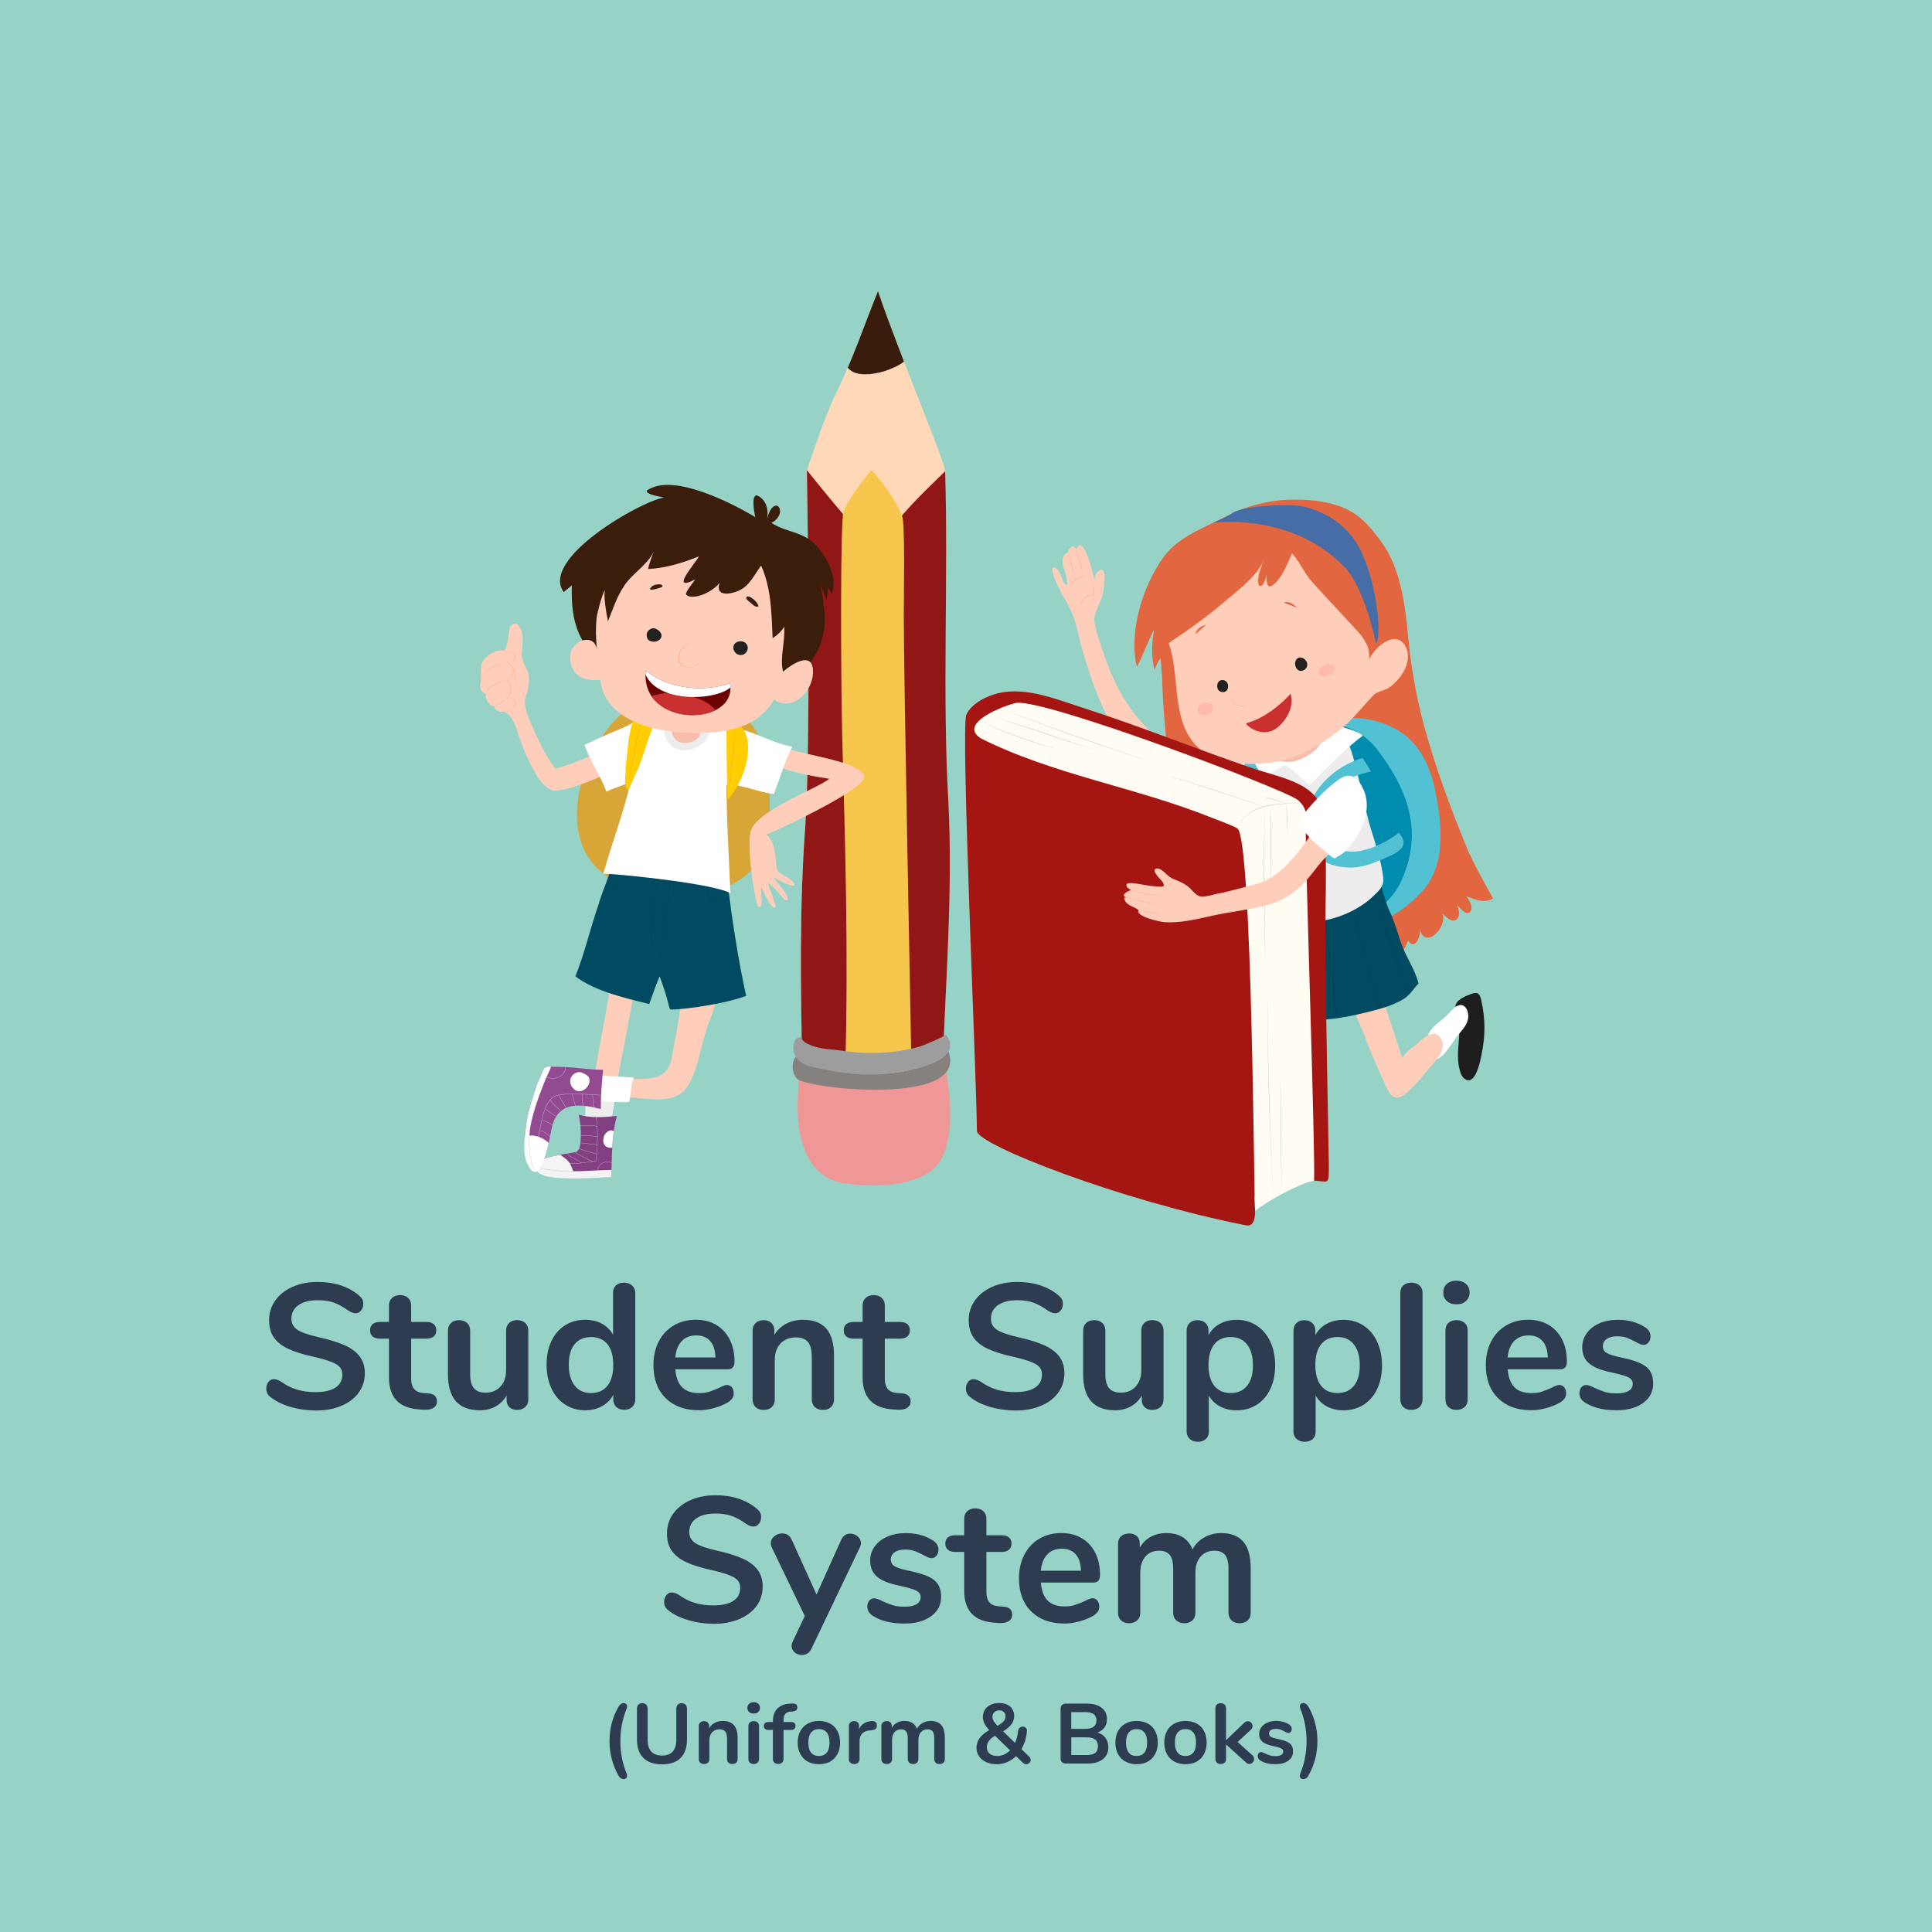 <?xml version="1.0" encoding="utf-8"?>
<!-- Generator: Adobe Illustrator 20.1.0, SVG Export Plug-In . SVG Version: 6.00 Build 0)  -->
<svg version="1.1" id="Layer_1" xmlns="http://www.w3.org/2000/svg" xmlns:xlink="http://www.w3.org/1999/xlink" x="0px" y="0px"
	 viewBox="0 0 5000 5000" style="enable-background:new 0 0 5000 5000;" xml:space="preserve">
<style type="text/css">
	.st0{fill:#96D3C6;}
	.st1{display:none;}
	.st2{display:inline;fill:#09C6A2;}
	.st3{display:inline;fill:#29D3B2;}
	.st4{fill:#FFCEBB;}
	.st5{fill:#FFFFFF;}
	.st6{fill:#1E1E1E;}
	.st7{fill:#E26640;}
	.st8{fill:#53C1D4;}
	.st9{fill:#008CAF;}
	.st10{fill:#004B61;}
	.st11{fill:none;stroke:#003846;stroke-miterlimit:10;}
	.st12{fill:#D8D8D8;}
	.st13{fill:#FFA27C;}
	.st14{fill:#EDEDED;}
	.st15{fill:#F7BDAA;}
	.st16{fill:#466DA5;}
	.st17{fill:#232020;}
	.st18{fill:#C93131;}
	.st19{opacity:0.5;}
	.st20{fill:#FFA49F;}
	.st21{fill:#A51613;}
	.st22{fill:#FFFCF3;}
	.st23{fill:#BABABA;}
	.st24{fill:#FFD8B8;}
	.st25{clip-path:url(#SVGID_2_);}
	.st26{fill:#381B0B;}
	.st27{clip-path:url(#SVGID_4_);}
	.st28{fill:#911717;}
	.st29{fill:#F7C74D;}
	.st30{fill:#EF9797;}
	.st31{fill:#84817F;}
	.st32{fill:#9E9D9D;}
	.st33{fill:#824082;}
	.st34{fill:none;stroke:#FFFFFF;stroke-width:0.5;stroke-linecap:round;stroke-linejoin:round;stroke-miterlimit:10;}
	.st35{clip-path:url(#SVGID_6_);}
	.st36{fill:#F4F4F4;}
	.st37{fill:#D8A636;}
	.st38{fill:none;stroke:#BABABA;stroke-width:0.75;stroke-linecap:round;stroke-linejoin:round;stroke-miterlimit:10;}
	.st39{fill:#003846;}
	.st40{fill:#FFCD00;}
	.st41{fill:#3A1E0B;}
	.st42{fill:#6A0202;}
	.st43{fill:#924B91;}
	.st44{clip-path:url(#SVGID_8_);}
	.st45{clip-path:url(#SVGID_10_);}
	.st46{clip-path:url(#SVGID_12_);}
	.st47{fill:#2E3C51;}
</style>
<rect x="-68.7" y="-68.7" class="st0" width="5144.7" height="5144.7"/>
<g id="DESIGNED_BY_FREEPIK">
</g>
<g id="Background" class="st1">
	<rect id="Background_1" x="951" y="758.3" class="st2" width="3060" height="3060"/>
	<circle id="Background_2" class="st3" cx="2481" cy="2288.3" r="1017.4"/>
</g>
<g>
	<g>
		<g>
			<g>
				<path class="st4" d="M3334.4,2450.3c0,50.8-8.5,154.4-11.5,202.1c-6,104.5,0,260.7-9.5,341.1c-44.8-9-139.4-55.2-147.7-26.9
					c-9,30.6,128.2,67.4,193.9,82.3l4.6-8.5c-9-170.2,36.5-422.9,36.5-590.1L3334.4,2450.3L3334.4,2450.3z"/>
			</g>
			<g>
				<path class="st5" d="M3371,2927c-0.5,4.8-0.8,9.5-0.9,14.2c-0.5,19.5-1.8,43.8-16.9,58.2c-8.4,8-18.8,8-29.3,4.3
					c-5.8-2-14.9-4.6-17.9-9.9c-3.2-5.6,0.5-14.5,0.3-20.5c-0.4-14.1,0.2-28,1.4-42.1c1.6-18,3.9-36,4.2-54.1
					c0.1-8.9-8.9-31,6.6-26.5c5.8,1.7,11,5.4,17.3,6.7c11,2.1,28.6,3.8,38.6-2c4.6,3.6,5.2,9.2,4.6,14.8
					C3377,2889.1,3372.9,2908.1,3371,2927z"/>
			</g>
			<g>
				<path class="st6" d="M3369.2,2990.8c-1.3-0.7-2.9-1.4-5-2.1c-19.3-6.5-46.8,10.8-61.3-14.9c-23.3,8.5-62.5-16.2-86.3-20.9
					c-11.7-2.3-34-9.1-48.1-5.2c-26.3,7.3-3.8,32.1,7.7,43.7c16.6,16.8,42.7,22.9,65,29.7c41.5,12.7,84.2,20,126,31.4
					c1.4,0.4,5.4-36.7,5.6-40.2C3373.5,2998.5,3375.1,2994.1,3369.2,2990.8z"/>
			</g>
			<g>
				<path class="st7" d="M3003.9,1703.6c4,62.4,3.5,41.9,3.9,58.8c2,69.6,8.6,139.9,16.4,209.2c10.8,96,18.4,193.7,51.1,285.2
					c14.6,40.7,28.7,78.9,52.1,115.3c9.9,15.5,20.8,41.6,37.5,50c0.3-10.8,1.4-23.8,4.7-32.9c6.3,4.9,88.4,71.4,69.4,27.2
					c28.2,10.5,42.6,48.1,77.4,47.4c0.2-7.6-1.8-15.3-5.2-22c26.4,21.5,53.3,45.4,89.1,48.3c20.8,1.7,40.4-4,28.3-28.9
					c47,23.7,80.2,37.6,134.6,35.7c42.8-1.4,65.2-23.1,80.9-62.2c19.4,27.3,33.6-14.9,30.6-31.2c10.4,54.8,72,0,58.3-39.4
					c9.2,7.7,22.3,24.7,35.5,16.1c11.5-7.5,7.6-27.2,2-37.8c9.4,8.2,25.9,31.1,36.1,14.9c6.7-10.6-5.9-29.9-11.1-37.6
					c23.5,8.5,44.5,19.2,68.4,5.6c-24.9-46.5-49-85.8-69.3-135.3c-41.4-100.6-81.2-208.1-109.6-313.6
					c-20.8-77.5-33.7-153.7-41.2-232.9c-7.9-83.2-19.6-175.3-71.1-244.2c-28.7-38.5-53.9-68.6-100.2-87
					c-43.4-17.2-90.8-20.1-137-18.9c-51.5,1.3-110.8,16.3-156.3,40.1c-57.2,29.9-127.9,53.5-167.3,107.4
					c-53.7,73.7-91.6,193.1-69.7,284.7c15.9-29.9,27.9-63.7,43.8-95.6v6c-6,31.8-6,67.7,2,97.5
					C2992,1723.6,2995.9,1711.6,3003.9,1703.6"/>
			</g>
			<g>
				<path class="st8" d="M3631,1898.7c47.6,34.6,71.7,90.6,83.1,146.8c17.3,85.6,30.4,194.1-35.3,263.3
					c-39.7,43-95.3,81.8-155.1,86.9c-57.9,5-112.8-38.6-147.1-82.5c-25.9-33.2-48.2-71.4-60.1-111.9
					c-18.9-64.4-13.5-135.4,9.7-197.9c21.7-58.5,56.4-123.7,121-140C3505.7,1848.6,3581.7,1862.9,3631,1898.7z"/>
			</g>
			<g>
				<path class="st9" d="M3409,2374.7c9.5,4.6,19.8,7.8,31.5,9.2c29.3,3.6,57.5-1.1,85.2-11c45.1-16.1,81.5-50.3,101.2-94
					c57.7-127.4,15.9-236.9-63.7-340.4c-55.7-69.7-141.3-85.6-217-29.9c-57.7,41.8-67.7,123.4-67.7,189.1
					c0,67.1,12.1,139,50.3,195.5c14,20.7,22.1,38.9,41.5,55C3383.3,2358.9,3395.4,2368.2,3409,2374.7z"/>
			</g>
			<g>
				<path class="st6" d="M3780.5,2778.1c-0.9-2.4-1.7-4.8-2.4-7.2c-6.8-23.8-5.1-51.1-2.8-75.5c2-21.9,1.6-38-3.7-60.1
					c-2.5-10.3-8.1-28.2-2.9-38.5c5.7-11.3,25.4-19.4,36.5-23.7c18.2-7.1,24.1-3.1,28.2,15.1c11,49.1,10.9,91.9,0.9,140.6
					c-3,14.7-14.6,79.5-41.4,64.8C3786.6,2790.2,3782.9,2784.4,3780.5,2778.1z"/>
			</g>
			<g>
				<path class="st5" d="M3720.3,2740.3c-2.6,1-5.1,1.4-7.6,1c-22.3-3.2-21.3-33.4-19.5-50.4c2.8-27.5,27.4-42.5,46.7-58.6
					c12.4-10.4,32.5-42.3,50.2-27.7c7.3,6,10.1,17.3,9.8,26.5c-0.8,20.6-16.6,35.2-28.6,50.2
					C3761.6,2693.6,3739.4,2733,3720.3,2740.3z"/>
			</g>
			<g>
				<path class="st4" d="M3617.3,2840.4c12.4-1,25.3-14.4,33.4-21.9c24.2-22.3,43.2-49,64.9-73.4c14.1-15.9,27.1-41.4,10.5-61.8
					c-17.3-21.4-44.1,5-57.4,16.8c-12.7,11.2-32.1,23-39.4,38.5c-13.9-42-28.1-84.9-42.2-127.3c-6-17.9-11.9-61.7-25.9-67.7
					c-26.7-11.4-54.9,15.6-58.5,41.1c-4.3,30.8,20.4,70,29.8,98.9c6.4,19.5,14.9,38.1,22.9,57.1c7.7,18.2,15.4,36.4,24.1,54
					c7.3,14.8,14.3,44.4,35.1,45.7C3615.6,2840.5,3616.4,2840.5,3617.3,2840.4z"/>
			</g>
			<path class="st10" d="M3250,2419.2c-5.4,28.2-12.1,56.3-17.4,85.8c-2.7,14.8-21.5,61.7-13.4,75.1c4,8,40.2,20.8,51,26.2
				c21.5,10.7,40,20.9,64.1,26.3c64.4,14.7,137,3.8,200.1-12.2c33.5-8,69.7-17.4,97.9-34.9c17.4-10.7,25.5-26.8,38.9-40.2
				c-9.4-37.6-33.5-69.7-45.6-105.9c-9.4-28.2-17.4-56.3-30.8-84.5c-8-17.4-14.4-44.3-28.2-85.8c0,0-100.6,87.2-293.7,40.2
				C3272.8,2309.3,3254,2399.1,3250,2419.2z"/>
			<path class="st11" d="M3492.7,2300.6c13.1,78.1,33.5,151.5,53.6,224c6.7,24.1,16.1,64.4,22.8,81.9"/>
			<path class="st11" d="M3543.4,2278.2c29.4,75.4,45.9,133.7,67.4,198.1c6.7,18.8,28.2,80.3,34.4,93"/>
			<path class="st11" d="M3419,2315.4c16.1,102,30.8,215,39,313.8"/>
			<path class="st11" d="M3341.2,2316.7c-3.5,70.4,3.6,139.3-8.4,208c-5.5,31.3-7.5,75.2-12.9,98"/>
			<path class="st11" d="M3246,2588.9c14.8-51,28.2-108.6,37.6-163.6c5.4-36.2,4-80.5,18.8-115.3"/>
			<g>
				<path class="st12" d="M3150.8,2042.4c0.8-18.7-2.1-38.4-11.3-54.9c-4.5-8.1-10.7-15.4-18.3-20.8c-4.8-3.4-6.9-5.3-12.1-2
					c-3.2,2.1-5.5,5.4-6.9,8.9c-7.6,19.8-4.5,45.6-2.1,66c1.8,15.6,3.3,43.4,15.9,55C3142.7,2118.8,3150.8,2061.2,3150.8,2042.4z"/>
			</g>
			<g>
				<path class="st4" d="M3066.4,2026c-34-9.4-66.6-22.3-95.4-42.7c-29.1-20.5-55.8-44.6-75-74.8c-43.2-67.7-70.6-144.1-93.1-220.8
					c-10-33.8-15.9-69.7-27.9-99.5c-7.4-18.1-17.7-34.8-27-51.8c-4.6-8.4-9.1-17-12.9-25.8c-3.7-8.7-8.1-17.4-10.1-26.7
					c-0.9-4-2.3-10-0.4-13.9c2.9-6,10.3,1.9,12.9,4.9c4.5,5.1,7.2,12.4,9.9,18.6c2.3,5.2,2.7,12.1,6.9,16.2c1.3,1.3,4.7,4.8,6.6,3.9
					c2-0.9,1.2-4,1.1-5.7c-0.9-9.6-3.2-20-6.2-29.2c-3.2-9.7-6.7-18.5-6-29c0.3-4.4,1.8-9.1,4.2-12.8c1.7-2.6,7.9-8.2,11.4-5.4
					c-4.7-3.8,2.3-11.2,4.9-14c2.2-2.2,3.5-3.7,6.8-3c3.9,0.8,7.2,3.7,9.9,6.5c13.9-45.8,43.8,65.7,45.8,83.6
					c-4-23.9,27.6-48.4,25.7-10c-1.1,22-1.8,39.9-9.7,57.8c-11.9,33.8-21.9,37.8-13.9,71.7c8,29.9,17.9,57.7,27.9,85.6
					c15.8,44.1,36,86.3,63.4,124.5c20.7,28.9,48.6,60.3,77.9,81.3c25.2,18,51.7,30.4,79.9,42.5c24.4,10.5,48.8,15.9,74.8,21.2
					c21.3,4.3,100.1,8.6,94.2,43.3c-2.3,13.5-17.8,17.5-29.8,21.4c-49.5,16.4-107.2-4.2-155.3-17.4
					C3067.2,2026.2,3066.8,2026.1,3066.4,2026z"/>
			</g>
			<g>
				<path class="st13" d="M2794.9,1572.3c-0.1-4.5,1-9,2.9-13.1c2-4.1,4.8-7.7,8.2-10.8c3.4-3,7.3-5.4,11.6-7s8.9-2.2,13.4-1.7
					l-0.5,0.5c0-3.6,0.1-7.3,0.3-10.9s0.4-7.3,0.7-10.9s0.5-7.3,0.7-10.9s0.3-7.3,0.4-10.9c0.1,3.6,0.1,7.3,0,10.9
					s-0.3,7.3-0.4,10.9l-0.5,10.9c-0.1,3.6-0.2,7.3-0.2,10.9v0.5l-0.5-0.1c-4.4-0.5-8.9,0.1-13,1.6c-4.2,1.5-8,3.8-11.4,6.7
					c-3.4,2.9-6.2,6.4-8.2,10.4C2796.2,1563.4,2795,1567.8,2794.9,1572.3z"/>
			</g>
			<g>
				<path class="st13" d="M2765.3,1429.8c2,5.7,3.6,11.5,5.1,17.3s2.8,11.7,4.1,17.5l3.8,17.6c0.6,2.9,1.3,5.9,2,8.8
					s1.4,5.8,2.1,8.7c-1.9-5.7-3.4-11.5-4.9-17.3c-1.4-5.8-2.7-11.7-4-17.6c-1.2-5.9-2.6-11.7-3.9-17.6
					C2768.4,1441.4,2766.9,1435.6,2765.3,1429.8z"/>
			</g>
			<g>
				<path class="st13" d="M2787.6,1419l0.6,4.5c0.3,1.5,0.5,3,0.8,4.5c0.5,3,1.1,6,1.8,9c1.3,6,2.7,11.9,4.3,17.8
					c1.5,5.9,3.1,11.8,4.7,17.7c1.6,5.9,3.1,11.8,4.4,17.8l-5.2-17.6c-1.7-5.9-3.3-11.8-4.9-17.7c-1.5-5.9-2.9-11.9-4.1-17.9
					C2788.9,1431.1,2787.9,1425.1,2787.6,1419z"/>
			</g>
			<g>
				<path class="st13" d="M2765.3,1515.1c3.2-3.5,6.8-6.7,10.7-9.5s8-5.3,12.2-7.6c4.2-2.2,8.6-4.2,13-6c2.2-0.9,4.5-1.7,6.7-2.5
					c2.3-0.7,4.5-1.5,6.8-2.1l-3.3,1.3l-3.3,1.3c-2.2,0.9-4.4,1.8-6.6,2.7c-4.4,1.9-8.7,3.9-12.8,6.2c-4.2,2.2-8.3,4.7-12.2,7.3
					l-2.9,2.1l-2.8,2.2l-2.7,2.3L2765.3,1515.1z"/>
			</g>
			<g>
				<path class="st14" d="M3372,1933.8c26.8-4,90.7-39.1,112.1-17.6c12.1,13.4,24.3,66.6,28.6,83.6c14,56.2,20.3,93.2,32.4,136.2
					c13.4,44.3,29.4,90.2,34.8,135.8c2.7,21.5-12.1,34.9-28.2,49.6c-34.9,33.5-96.6,60.3-144.8,63c-41.6,1.3-85.8-8-124.7-21.5
					c-26.8-9.4-25.5-12.1-25.5-41.6c0-57.7,5.4-115.3,4-173c0-23.5,1.6-42.9-4.5-44.7c-10.3-3.1-34.5-5.9-59.9-4.9
					c-21.6,0.8-52.1,4.5-72.2,1.8c10.5-2.4,13.8-51.4,11.4-64.6c-6.6-36.1-11.4-64.5-22.3-72.6l26-4
					C3139.2,1959.3,3318.4,1940.5,3372,1933.8z"/>
			</g>
			<g>
				<path class="st8" d="M3547.7,1996.8c-25.5,5.4-68.4,18.8-87.2,38.9c-22.8,24.1-36.9,94.4-26.2,125.2
					c28.2,77.8,136.2,34.4,185.8-5.9c33.5,38.9-8,53.6-41.6,68.4c-30.8,13.4-59,24.1-93.9,21.5c-37.5-2.7-73.8-14.8-89.8-51
					c-14.7-33.5-16.1-77.8-4-111.3c17.4-57.7,80.6-105.9,135.6-120.7C3526.4,1961.9,3540.9,1982.9,3547.7,1996.8z"/>
			</g>
			<path class="st8" d="M3260.9,2171.9c-13.1-5.4-29.6-21.5-35.1-29.5c-11-16.2-16.9-39.7-20.9-58.5c-6-28-0.2-53.4,7.2-80.8
				c3.9-14.6,9.8-32.1,19.9-43.4c4.2-4.7,8.4-9.8,13.4-13.8c8.9-7,15.9-0.9,20.1,8.7c6.5,14.6-4,29.2-9.2,42.6
				c-9.4,24.4-11.1,54.3-8.7,80.5c0.9,9.6,3.3,20,7.3,29.1c1.6,3.5,3.5,6.4,5.6,8.9L3260.9,2171.9z"/>
			<g>
				<path class="st5" d="M3368,1907c-23.1,8.3-47.6,14.3-71.2,20.9c-11.8,3.2-23.7,6.6-35.7,8.9c-4.2,0.8-8.6,0.1-12.7,1.2
					c-5.6,1.4-10,5.9-15.9,6.7c0.6,4.4,28.9,58.9,36.6,67.3c30.5-18.2,30.5-18.2,53.8-30.8c9.5-5.1,42.8,32.9,66.5,50.7
					c32.2-33.5,98.4-100.7,137.3-127.5c-6.7-10.7-55.5-24.1-68.9-26.7c-2.7,0-26.8,10.7-32.2,12.1
					C3406.9,1894.9,3386.8,1900.2,3368,1907z"/>
			</g>
			<path class="st15" d="M3340,1894.3c-11.1,4.4-23.7,15.1-32.3,23.4c-9.5,9.1-17.4,23.6-12.1,36.8c6.1,15.2,26.5,17.9,41.4,17.2
				c25.9-1.1,60.7-20.2,75.8-40.4c15.8-21.2,18.1-43.7-14-48.5C3377.9,1879.8,3359.3,1886.7,3340,1894.3z"/>
			<g>
				<path class="st16" d="M3186.9,1329.6c23-20.6,146.2-26.1,182.4-19.4c51,10.7,98.5,37.7,131.4,80.5
					c56.9,74.1,79.1,249.4,60.3,274.9c-3.4-19.4-32.8-147.3-80.6-197.2c-138.7-144.7-341.3-115.3-341.3-115.3
					S3180,1335.8,3186.9,1329.6z"/>
			</g>
			<g>
				<path class="st4" d="M3024.7,1664.2c28.2,80.5,8,185.1,61.7,254.8c49.6,63,146.2,64.4,217.2,52.3
					c64.4-10.7,138.1-57.7,185.1-100.6c21.5-21.5,40.2-44.3,60.3-65.7c8-8,8-9.4,17.4-13.4c10.7-5.4,20.1-5.4,32.2-14.8
					c28.2-21.5,55-61.7,41.6-97.9c-22.8-55-80.5-6.7-96.6,26.8c-0.5-19.4,1.7-29.3-20.2-60.4c-6.4-9-107.2-115.3-130-142.1
					c-18.8-21.5-30.8-51-49.6-71.1c-10.7,24.1-21.5,52.3-38.9,72.4c-24.1,26.8-28.2,8-26.8-17.4c-2.7,12.1-9.5,35.2-20.1,28.2
					c-6.7-18.8,5.4-45.6,12.1-64.4c-17.4,41.6-74.2,83.4-119,121.3C3104.2,1611.8,3024.7,1664.2,3024.7,1664.2z"/>
			</g>
			<g>
				<path class="st17" d="M3176.9,1783.7c4.7-11.4-1.1-24.3-14.6-23.7c-11.2,0.5-14.4,14.4-10.7,23.2c4.3,10.1,20.8,10.9,25.1,0.8
					C3176.8,1783.9,3176.8,1783.8,3176.9,1783.7z"/>
			</g>
			<g>
				<path class="st7" d="M3093.1,1641.4c4-13.4,14.8-21.5,28.2-24.1"/>
			</g>
			<g>
				<path class="st7" d="M3322.4,1559.6c12.1-5.4,25.5,4,34.9,13.4"/>
			</g>
			<g>
				<path class="st17" d="M3381.4,1712.5c-5.1-11-22.4-16.3-28.1-2.7c-5.5,12.9,4.2,31.6,19.4,25.2
					C3382.1,1731.1,3385.7,1721.7,3381.4,1712.5z"/>
			</g>
			<g>
				<path class="st13" d="M3211.1,1772.9c-2,2.5-4.3,4.8-6.5,7.1c-2.3,2.3-4.6,4.5-6.8,6.8s-4.4,4.7-6.3,7.3
					c-1.9,2.5-3.6,5.3-4.1,8.4l0,0c-0.1,2.3,0.1,4.7,0.9,6.9c0.7,2.2,1.8,4.3,3.3,6.2c2.8,3.8,6.8,6.7,11.1,8.6s9.1,3,13.9,2.8
					c4.7-0.1,9.5-1.5,13.4-4.5c-3.7,3.2-8.5,4.8-13.3,5.1c-4.9,0.3-9.8-0.7-14.2-2.6c-4.5-2-8.5-4.9-11.5-8.8
					c-1.5-1.9-2.7-4.1-3.4-6.5s-1-4.8-0.8-7.3l0,0l0,0c0.6-3.3,2.4-6.2,4.3-8.7c2-2.6,4.2-4.9,6.5-7.2c2.3-2.3,4.6-4.5,7-6.7
					C3206.6,1777.5,3209,1775.2,3211.1,1772.9z"/>
			</g>
			<g>
				<path class="st18" d="M3224.5,1873.4c21.5,22.8,57.7,30.8,83.1,8c22.8-18.8,42.9-55,32.2-85.8c-26.6,30.1-69.3,63.2-111.5,75.2
					L3224.5,1873.4z"/>
			</g>
			<g class="st19">
				<path class="st20" d="M3453.8,1729.9c-0.8-12.3-14.1-13.4-23.4-9.9c-9.5,3.5-27.1,21.4-11.5,28.4
					C3430.3,1753.5,3454.8,1744.7,3453.8,1729.9z"/>
			</g>
			<g class="st19">
				<path class="st20" d="M3137.4,1825.2c-6.2-11-26.1-6.1-33.7,0.4c-6.7,5.8-6.4,17.2,0.9,22.5
					C3117.2,1857.1,3146.8,1842,3137.4,1825.2z"/>
			</g>
		</g>
		<g>
			<g>
				<path class="st21" d="M2799.9,1831c149.3,47.8,295.6,107.5,444.9,158.3c71.7,23.9,170.2,38.8,179.2,119.4
					c11.9,98.5,6,206,6,307.6c0,167.2,9,567.3,9,600.2c0,56.7,0,38.8-47.8,38.8c-29.9,0-72.5,5-102.4,17
					c-11.9,3-36.4,14.1-42.4,26.1c2.9,35.8,6.2,78.2-21.8,72.7c-324.2-63.7-696.4-208.7-696.4-244.2
					c0-119.8-42.4-1044.5-27.3-1077.4c13.6-29.4,53.5-48.9,83.3-55.7C2656.5,1777.3,2732.2,1809.4,2799.9,1831z"/>
			</g>
			<path class="st22" d="M2534.1,1908.7c188.1,95.6,403.1,128.1,597.2,205.7c27,10.8,64.8,24.1,71.7,30.2
				c38.2,33.8,42.2,986.6,45.2,989.6c31.6-26.6,116.8-72.6,152.6-78.6c3.6-58.7-21.6-809.7-21.6-899.2c0-38.8,9.6-59.1-20.2-85.9
				c-38.8-29.9-657.6-263.2-729.2-251.3c-29.9,6-155.3,53.7-89.6,92.6"/>
			<g>
				<path class="st23" d="M2569.9,1854.9l33.1,10.1l33,10.4c22,7,43.9,14.1,65.8,21.3c21.9,7.3,43.7,14.7,65.5,22.1l32.7,11.2
					l32.6,11.5l-65.6-22c-21.9-7.3-43.7-14.6-65.6-21.8c-21.9-7.3-43.8-14.5-65.7-21.6L2569.9,1854.9z"/>
			</g>
			<g>
				<path class="st23" d="M2599.8,1837l23.3,8.9l23.4,8.8l23.4,8.8l23.4,8.7c31.2,11.5,62.6,22.8,94,33.9
					c31.4,11.2,62.8,22.2,94.3,33l94.5,32.3l-47.4-15.7l-47.3-16c-31.5-10.7-63-21.6-94.4-32.7c-31.4-11.2-62.7-22.6-93.9-34.2
					l-23.4-8.8l-23.3-8.9l-23.3-9L2599.8,1837z"/>
			</g>
			<g>
				<path class="st23" d="M3203,2144.6c2.6-7.5,6.2-14.6,10.8-21.1s10.1-12.3,16.4-17.2c6.3-4.9,13.2-8.9,20.4-12.1
					c7.2-3.3,14.8-5.8,22.5-7.8c15.4-3.9,31.2-5.8,47-6.7c7.9-0.4,15.8-0.6,23.7-0.7c7.9,0,15.8,0,23.7,0.1
					c-7.9,0.1-15.8,0.2-23.7,0.4s-15.8,0.5-23.7,1c-15.8,1.1-31.5,2.9-46.8,6.9c-15.2,3.9-30.1,10-42.7,19.5
					C3218.1,2116.5,3208.5,2129.8,3203,2144.6z"/>
			</g>
			<g>
				<polygon class="st23" points="3289.6,2081.9 3289.8,2107.3 3290,2132.6 3290.1,2183.4 3290,2234.2 3289.8,2259.5 3289.6,2284.9 
					3289.3,2259.5 3289.2,2234.2 3289.1,2183.4 3289.2,2132.6 3289.3,2107.3 				"/>
			</g>
			<g>
				<path class="st23" d="M3274.1,2084.9l-0.8,25.8c-0.3,8.6-0.4,17.2-0.6,25.8c-0.2,8.6-0.3,17.2-0.5,25.8s-0.3,17.2-0.3,25.8
					c-0.3,34.4-0.2,68.7,0.2,103.1c0.3,34.4,0.8,68.7,1.3,103.1l0.7,51.5l0.1,25.8v25.8l-0.2-25.8l-0.4-25.8l-0.8-51.5
					c-0.6-34.4-1.3-68.7-1.7-103.1c-0.3-34.4-0.3-68.7,0.2-103.1c0.1-8.6,0.2-17.2,0.4-25.8s0.3-17.2,0.6-25.8s0.5-17.2,0.9-25.8
					L3274.1,2084.9z"/>
			</g>
			<g>
				<path class="st23" d="M3294.8,3102.7c-0.9-22.7-2-45.5-3-68.2l-2.9-68.2c-1.9-45.5-3.6-91-5.1-136.5c-1.3-45.5-2.6-91-3.1-136.6
					c-0.2-11.4-0.2-22.8-0.3-34.1l-0.1-17.1l0.1-17.1c0.1-5.7,0.1-11.4,0.2-17.1l0.5-17.1c0.2-11.4,1.1-22.7,1.8-34.1
					c-0.6,11.4-1.5,22.7-1.6,34.1l-0.4,17.1c-0.1,5.7,0,11.4-0.1,17.1l-0.1,17.1l0.1,17.1c0.1,11.4,0.1,22.8,0.4,34.1
					c0.6,45.5,2,91,3.4,136.5s3,91,4.8,136.5C3291.3,3011.7,3293.3,3057.2,3294.8,3102.7z"/>
			</g>
			<g>
				<path class="st23" d="M3318.4,3085.4c-2.1-24.6-2.5-49.3-3-74c-0.4-24.7-0.6-49.4-0.8-74.1l-0.2-74c-0.1-12.3-0.1-24.7-0.3-37
					c0-6.2-0.1-12.3-0.3-18.5c-0.1-6.2-0.3-12.3-0.5-18.5c0.3,6.2,0.6,12.3,0.8,18.5s0.4,12.3,0.5,18.5c0.2,12.3,0.4,24.7,0.5,37
					l0.5,74.1c0.1,24.7,0.1,49.4,0.4,74c0.1,12.3,0.3,24.7,0.7,37l0.2,9.3c0.1,3.1,0.2,6.2,0.3,9.2
					C3317.6,3073.1,3318,3079.3,3318.4,3085.4z"/>
			</g>
			<g>
				<path class="st23" d="M3024.7,2007.8l15.3,4.5l15.3,4.6l30.4,9.5c20.3,6.4,40.5,12.8,60.7,19.4c20.2,6.6,40.3,13.3,60.5,20
					l30.2,10.1c10,3.5,20.1,6.9,30.1,10.5c-10.1-3.4-20.2-6.7-30.2-10l-30.3-10l-60.6-19.7c-20.2-6.6-40.4-13.2-60.6-19.7l-30.4-9.6
					l-15.2-4.8L3024.7,2007.8z"/>
			</g>
			<g>
				<path class="st23" d="M2538.6,1865.4c-0.5-0.2,0,0,0.2,0.2l0.8,0.4l1.5,0.8l3.1,1.6l6.2,3.3l6.2,3.4c2,1.1,4.1,2.3,6.1,3.5l0,0
					c14.2,5.9,28.6,11.5,43.1,16.9c14.4,5.4,29,10.6,43.6,15.6c14.6,5.1,29.2,9.9,43.9,14.7c14.7,4.8,29.4,9.5,44.1,14.2
					c-14.8-4.4-29.6-8.9-44.3-13.5s-29.4-9.5-44-14.5s-29.1-10.2-43.6-15.7c-14.4-5.4-28.8-11.2-43-17.3l0,0c-1.9-1.3-4-2.4-6-3.6
					l-6.1-3.5l-6.1-3.4l-3.1-1.7l-1.5-0.9l-0.8-0.4l-0.4-0.2c-0.1,0-0.2-0.1,0,0L2538.6,1865.4z"/>
			</g>
			<g>
				<path class="st23" d="M3268.7,2061c0.5,0.3,1.2,0.5,1.7,0.7l1.8,0.6l3.6,1c2.4,0.7,4.9,1.4,7.3,2l14.6,4l14.6,4l14.6,4
					c-5-0.9-9.9-2.1-14.8-3.3c-4.9-1.2-9.8-2.5-14.7-3.8c-4.9-1.4-9.7-2.7-14.5-4.2c-2.4-0.8-4.8-1.5-7.2-2.3l-3.6-1.3
					C3271,2062,3269.7,2061.7,3268.7,2061z"/>
			</g>
			<g>
				<path class="st23" d="M3329.9,2080.4l0.6,20.2c0.2,6.7,0.5,13.4,0.8,20.1l0.8,20.1l0.4,10.1l0.3,10.1c-0.3-3.4-0.5-6.7-0.8-10.1
					l-0.7-10.1c-0.4-6.7-0.8-13.4-1.1-20.1c-0.2-6.7-0.5-13.4-0.6-20.2C3329.7,2093.8,3329.7,2087.1,3329.9,2080.4z"/>
			</g>
		</g>
		<g>
			<g>
				<path class="st4" d="M3010.7,2293.5c1.9-1.5,1.8-4.4-1.2-10c-2.6-4.8-31.1-30.3-18.4-35.2c8.7-3.3,19.4,6.2,25.5,12
					c7.7,7.5,12.9,11.8,22.9,15.7c11.8,4.5,24.1,9.9,34.3,17.6c10.6,8,21.3,26,35.9,26.9c12.1,0.7,29.5-5.4,41.9-7.7
					c28.7-5.2,73.2-18.2,101.5-25.4c93.7-23.8,171.4-179.7,213.2-251.3c77.6,20.9,13.7,134.4-22.1,170.2
					c-47.8,38.8-64.5,102.5-153.1,132.4c-32.9,11.1-84.8,18.4-119,24.3c-53.4,9.1-103.8,27-159,23.5c-10.9-0.7-75.4-14.8-66.5-31.1
					c-11.6-10.5-35.5-11.3-37.2-32.5c0-0.3,7.4-0.2,8.1-0.2c-21.4-3.5-0.2-16.7,9.6-19c-5-3.6-12.8-6.6-11.7-14.6
					c1.1-8.2,39.4-0.1,44.9,0.9c11.5,2.1,23.1,3.6,34.8,4.4C3002,2294.8,3008.1,2295.6,3010.7,2293.5z"/>
			</g>
			<g>
				<path class="st13" d="M2927.2,2303.6c3.1,0.9,6.3,1.6,9.4,2.4c3.1,0.8,6.3,1.5,9.5,2.2c6.3,1.4,12.6,2.8,19,4
					c6.3,1.3,12.7,2.5,19.1,3.7c3.2,0.6,6.4,1.1,9.6,1.7l4.8,0.8l4.8,0.7c-6.5-0.5-12.9-1.4-19.3-2.4c-6.4-1-12.8-2.2-19.1-3.5
					s-12.7-2.7-19-4.3C2939.6,2307.3,2933.3,2305.8,2927.2,2303.6z"/>
			</g>
			<g>
				<path class="st13" d="M2917.6,2322.7l5.2,1l5.2,1.1c3.4,0.8,6.8,1.6,10.2,2.4c6.8,1.7,13.5,3.7,20.3,5.4
					c6.8,1.8,13.6,3.5,20.4,4.9c6.9,1.4,13.8,2.5,20.7,3.3l-5.2-0.4c-1.7-0.2-3.5-0.4-5.2-0.6c-3.5-0.4-7-1-10.4-1.6
					c-6.9-1.2-13.7-2.9-20.5-4.6c-6.8-1.8-13.5-3.8-20.3-5.6C2931.2,2326,2924.4,2324.2,2917.6,2322.7z"/>
			</g>
			<g>
				<path class="st13" d="M2946.6,2355.3c5.1,1,10.3,2,15.4,2.8c5.2,0.8,10.3,1.5,15.5,2.1s10.4,1.1,15.6,1.4
					c2.6,0.2,5.2,0.4,7.8,0.5c2.6,0.2,5.2,0.3,7.8,0.4c-5.2,0.2-10.5,0.1-15.7-0.1c-5.2-0.2-10.5-0.7-15.7-1.2
					c-5.2-0.6-10.4-1.3-15.6-2.3C2956.8,2357.9,2951.7,2356.8,2946.6,2355.3z"/>
			</g>
			<g>
				<path class="st5" d="M3513.6,2160.9c19.8-33.5,30.9-73,18.2-109.5c-4.4-12.7-15.2-34.4-28.3-40.5c-20.8-9.6-37.4,5-52.6,17
					c-12.3,9.7-23.8,20.4-34.9,31.6c-21.8,22-41.5,46-60.8,70.2c20.9,23.9,44.8,50.8,71.7,71.7c10.7,7.4,23.5,22.9,29.2,19.1
					c9.1-6.2,19.9-11,27.5-19.2C3494.4,2189.4,3504.9,2175.8,3513.6,2160.9z"/>
			</g>
		</g>
	</g>
	<g>
		<g>
			<g>
				<path class="st24" d="M2088.2,1215.9c0,4,44-135.7,75.9-199.4c43.8-87.6,72.3-175.1,108.1-262.7
					c59.7,175.2,173.1,438.4,173.9,466.2c8.3,266.6-7.5,589.1,8.4,855.9c11.9,234.9-8,473.8-15.9,708.7
					c-4,119.4-71.7,135.4-183.1,135.4c-115.5,0-179.2-31.9-179.2-147.3c-4-215-8-422,8-637
					C2100.1,1884.8,2088.2,1215.9,2088.2,1215.9z"/>
			</g>
			<g>
				<g>
					<defs>
						<path id="SVGID_1_" d="M2088.2,1215.9c0,4,44-135.7,75.9-199.4c43.8-87.6,72.3-175.1,108.1-262.7
							c59.7,175.2,173.1,438.4,173.9,466.2c8.3,266.6-7.5,589.1,8.4,855.9c11.9,234.9-8,473.8-15.9,708.7
							c-4,119.4-71.7,135.4-183.1,135.4c-115.5,0-179.2-31.9-179.2-147.3c-4-215-8-422,8-637
							C2100.1,1884.8,2088.2,1215.9,2088.2,1215.9z"/>
					</defs>
					<clipPath id="SVGID_2_">
						<use xlink:href="#SVGID_1_"  style="overflow:visible;"/>
					</clipPath>
					<g class="st25">
						<path class="st26" d="M2362.9,905.4c0.6-3,0.6-5.9,0.4-8.9c-1.5-22.3-11.2-38.2-21-57.4c-9.9-19.5-20.9-38.5-31.1-57.9
							c-11.9-22.7-20.8-46.9-39.7-65c-16-15.3-31.2,7.9-35.3,23c-11,40-30.7,77.1-43.8,116.6c-10.4,31.4-22,76.3,7.3,101.4
							C2235.5,989,2355,949.2,2362.9,905.4z"/>
					</g>
				</g>
				<g>
					<defs>
						<path id="SVGID_3_" d="M2088.2,1215.9c0,4,44-135.7,75.9-199.4c43.8-87.6,72.3-175.1,108.1-262.7
							c59.7,175.2,173.1,438.4,173.9,466.2c8.3,266.6-7.5,589.1,8.4,855.9c11.9,234.9-8,473.8-15.9,708.7
							c-4,119.4-71.7,135.4-183.1,135.4c-115.5,0-179.2-31.9-179.2-147.3c-4-215-8-422,8-637
							C2100.1,1884.8,2088.2,1215.9,2088.2,1215.9z"/>
					</defs>
					<clipPath id="SVGID_4_">
						<use xlink:href="#SVGID_3_"  style="overflow:visible;"/>
					</clipPath>
					<g class="st27">
						<path class="st28" d="M2068.3,1192c63.7,79.6,129,160.2,200.7,235.9c47.8-91.6,137.8-168.2,209.4-239.9
							c23.9,139.3,4,290.6,4,430c0,115.5,0,234.9,0,350.4c0,234.9-4,469.8-4,700.7c0,107.5-39.8,242.9-143.3,290.6
							c-79.6,39.8-238.9,23.9-286.7-67.7c-27.9-51.8-11.9-135.4-15.9-191.1c-4-83.6-11.9-163.2-19.9-246.8
							c-15.9-195.1-11.9-402.1,11.9-597.2c15.9-143.3,43.8-282.7,39.8-426c0-79.6-4-187.1,4-246.8"/>
					</g>
				</g>
			</g>
			<g>
				<path class="st29" d="M2339,1594.2c0,163.2,15.9,939.6,19.9,1170.5c0,67.7,27.9,290.6-115.5,234.9
					c-71.7-27.9-55.7-183.1-55.7-242.9c8-286.7,0-565.3-8-848c-4-175.2-5-567.3,3.5-586.4c16.3-36.5,43.4-69.7,72.1-106.3
					c0,0,52.6,55.3,79.1,118C2342.7,1353.2,2339,1530.5,2339,1594.2z"/>
			</g>
			<g>
				<path class="st30" d="M2178.6,3061.3c67.5,11.9,176.1,11.9,232.3-31.8c67.4-51.8,48.7-203,33.7-278.7
					c-112.4,51.8-258.5,51.8-371,8C2073.7,2758.7,2017.5,3029.4,2178.6,3061.3z"/>
			</g>
			<g>
				<path class="st31" d="M2454.3,2720.9c-6.3,5.3-12.9,10.3-19.8,14.8c-41.6,27.5-91.1,39.5-139.9,42.3c-50.8,2.9-102-3.8-151.2-17
					c-11.7-3.2-23.4-6.7-34.9-10.7c-10.5-3.6-23.5-6.7-32.7-13.2c-4.4-3.1-6.8-6.3-12.7-3.8c-4.2,1.8-6.9,5.7-8.6,9.9
					c-3.6,8.5-4.3,19.6-2,28.5c3.1,12.4,8.5,22,20.6,25.9c5.6,1.8,11.3,3.3,17,4.7c27.9,6.8,56.5,10.7,85,13.5
					c34.9,3.5,69.9,5.1,105,4.4c33.1-0.7,66.5-3.1,98.9-10.5c23.3-5.3,49.4-13.2,66.8-31.2
					C2461.1,2762.5,2462.4,2741.1,2454.3,2720.9z"/>
			</g>
			<g>
				<path class="st32" d="M2056.7,2694.6c-3,6.8-4.3,15.6-3.5,21.3c5.9,41.5,48.5,45.3,79.9,51.7c44.8,9.1,90.2,15.2,135.8,12.9
					c41.1,0,238.9-23.9,179.1-103.5c2.4,3.3-60.1,29.3-65.3,30.8c-51.4,15.1-105.6,19.5-158.7,16.4c-24.4-1.5-48.3-5.9-72.6-8.2
					c-23.1-2.2-47.7-5.5-68-18.3c-1.2-0.7-14.3-13.5-11.6-14.5C2064.6,2685.8,2060.2,2686.8,2056.7,2694.6z"/>
			</g>
		</g>
		<g>
			<g>
				<path class="st4" d="M1607.4,2341.2c-9.2,57.8-16.3,116.3-22.9,176.6c-13.4,102.9-38.6,204-51.2,307.1
					c-2.9,23.5-1.6,47.1-6.9,70.2c-3.1,13.5,0.3,29.8-4,42.6c9.2,1.1,20.9,4.3,30,3c4.3-0.6,3.4,1.9,6.9-1.7
					c5.5-5.6,7.3-9.9,9.2-17.6c9.6-38.7,21.3-77.7,27.9-117c11.9-68.7,26.9-137.4,38.8-206c14.9-82.1,26.9-163.5,45.2-243"/>
			</g>
			<g>
				<path class="st14" d="M1590.5,2822.4c2.3,13.7-0.2,28.8-2.2,42.4c-3,19.6-7.4,39.1-13.6,58c-5.6,17.1-12.8,36.9-26.3,49.4
					c-4.7,4.3-10.4,7.6-16.9,7.4c-15.1-0.5-18.5-11.4-18.5-24.1c0-15.1,0.5-30.2,0.9-45.3c0.9-30.3,2-60.5,2-90.8
					C1539.8,2819.4,1566.7,2822.4,1590.5,2822.4z"/>
			</g>
			<g>
				<path class="st33" d="M1498,2885.1c3.8,18.9,5.7,38.5,5.1,57.7c-0.3,10.6-0.7,36.6-14.4,39.1c-3.7,0.7-7.4,1.2-11.1,1.9
					c-10.2,1.7-20.3,3.3-30.4,5.3c-10.2,1.9-20.4,4-30.3,7c-5.5,1.7-13.8,3.6-17.4,8.5c-36.9,62.8,152.8,39.4,182.1,41.8
					c3-53.7,0-104.5,14.9-158.3C1563.7,2891.1,1530.8,2894.1,1498,2885.1z"/>
			</g>
			<path class="st34" d="M1468.1,2986.6c9,9,26.6,14.5,35.8,23.2"/>
			<path class="st34" d="M1488.7,2981.9c11.9,9,36.7,20.8,45.6,23.8"/>
			<path class="st34" d="M1498,2971.7c11.9,6,34.2,11.9,46.1,14.9"/>
			<path class="st34" d="M1503.9,2957.8c14.9,3,26.7,1.9,41.7,4.9"/>
			<path class="st34" d="M1503.9,2938.8c9,0,27.3,0,42.3,3"/>
			<path class="st34" d="M1542.7,2891c6,38.8,3,74.7,0,113.5c-23.9,3-42.1,7.5-68,6.2"/>
			<g>
				<g>
					<defs>
						<path id="SVGID_5_" d="M1498,2885.1c3.8,18.9,5.7,38.5,5.1,57.7c-0.3,10.6-0.7,36.6-14.4,39.1c-3.7,0.7-7.4,1.2-11.1,1.9
							c-10.2,1.7-20.3,3.3-30.4,5.3c-10.2,1.9-20.4,4-30.3,7c-5.5,1.7-13.8,3.6-17.4,8.5c-63.8,63.4,155.3,41.8,182.1,41.8
							c3-53.7,0-104.5,14.9-158.3C1563.7,2891.1,1530.8,2894.1,1498,2885.1z"/>
					</defs>
					<clipPath id="SVGID_6_">
						<use xlink:href="#SVGID_5_"  style="overflow:visible;"/>
					</clipPath>
					<g class="st35">
						<g>
							<path class="st36" d="M1483,3031.4c23.9,0,77.8-3.6,99.4-3.6c15.2,5.5,18.2,13.4,10.7,31.1c-2.6,6.1-5.3,6.3-12.7,7.8
								c-25.3,5.1-54.5,6.8-80.1,5c-25-1.8-49.9,0.4-74.9-4.1c-17.9-3.2-36.6-8.5-48.6-23c-14.3-17.1-0.3-36.9,13.6-49.4
								c9.8-8.8,23.1-13.5,36-15.4c12.2-1.8,22.6,8.3,32.2,15.1c6.2,4.4,11.9,9.7,16.3,15.9
								C1475.8,3012.3,1484.6,3031.4,1483,3031.4z"/>
						</g>
						<path class="st34" d="M1545.7,3031.6c-0.5-14.4,15.4-30,37.3-22.6"/>
						<g>
							<path class="st5" d="M1563.7,2938.8c-3.5,9.4-4.5,21.5,4.5,28.1c10.1,7.3,27.1,3.2,30.9-9.2c2.7-8.8-2.1-18.6-6.6-25.9
								C1584.2,2918.4,1569,2928.2,1563.7,2938.8z"/>
						</g>
					</g>
				</g>
			</g>
			<g>
				<path class="st37" d="M1687.9,1800.9c-143.3,39-260.1,308.2-153.1,434.3c111.5,131.4,430,115.5,453.9-75.6
					c8-67.7,4-211-31.9-266.8c-47.8-83.6-151.3-95.6-238.9-95.6C1717.9,1797.2,1693.9,1799.2,1687.9,1800.9z"/>
			</g>
			<g>
				<path class="st4" d="M1313.3,1662.3c-1.2,5.1-2.8,10.2-4.6,15c-4.7,12.5-11.8,18.4-20.3,28c-4.8,5.4-8.7,11.5-11.2,18.3
					c-5.5,14.7-6.5,31.2-5.2,46.7c1.1,13.9,4.3,27.8,8.3,41.1c4.1,13.2,11.7,24.2,24,30.3c27.5,13.5,32.5,48.3,42.2,73.9
					c9,24,18.8,47.8,30.7,70.5c9.1,17.4,19.6,35.6,34.5,48.6c7.3,6.4,16.4,11.8,26.4,11.3c56.7-3,139.8-51.8,199.6-66.7
					c55.9-12.8,231.2,0,302.1-2c71.7-3,75.1,18.4,206.5,38.3c-34.3,27-181.8,79.2-202.7,132.9c-11.9,32.8,6.7,173.5,19,198.9
					c13.7,0.9,7-25.2,7-53.6c9,20.9,28,62.5,37.2,54.5c4.3-2.3-22.4-63.4-18.2-62.6c27.5,19.2,38,45.8,48.2,44.4
					c7.3-9.5-18.2-38.1-36.4-60.4c14.9,9,52.7,27.7,55.8,21.2c-1.6-16.2-24.9-20-42.3-35.5c-9.3-8.2-0.6-69.9-29.5-95.4
					c54.5-23.9,249.5-116.5,252.5-148.3c-4-35.3-117.9-52.3-174.7-67.2c-65.7-17.9-176.7-59.2-242.4-68.2
					c-71.7-11.9-107,2.5-175.7,26.4c-62.7,23.9-123.4,64.2-206,86.6c-29.9-35.8-50.8-86.6-68.7-128.4c-2.6-5.8-4.2-12-6.7-17.8
					c-1.6-3.7-7.5-32.1-2.2-41.5c3.8-6.7,5-13.3,6.3-20.7c2.1-11.6,4.1-25.1,1.1-36.8c-2.9-11.3-10.6-21.1-13.7-32.5
					c-1.2-4.2-3.2-8.8-4.1-12.9c-1.2-5.4,0.5-9.8,1.1-15.3c0.7-6.4,0.6-12.8,1.2-19.1c1.3-14-0.8-36-11.5-46.7
					c-9.2-9.2-20.8,0.3-22.6,10.2C1316.2,1639.3,1316.1,1650.9,1313.3,1662.3z"/>
			</g>
			<path class="st34" d="M1502.2,2913.6c11.9,0,28.7-1.7,43.6,1.3"/>
			<path class="st38" d="M1393.6,3022.5c0,0,47.6,10.6,95.4,9"/>
			<g>
				<path class="st4" d="M1539.8,2783.6c41.8,9,110.5,11.9,149.3,6c53.7-9,47.8-56.7,59.7-107.5c9-50.8,17.9-101.5,17.9-152.3
					c104.5-11.9,98.5,41.8,65.7,122.4c-17.9,47.8-26.9,125.4-56.7,164.2c-35.8,44.8-101.5,23.9-152.3,23.9s-134.4,20.9-173.2-20.9
					c44.8-20.9,59.7-38.8,110.5-26.9"/>
			</g>
			<g>
				<path class="st10" d="M1739.8,2219.2c-35.8-6.5-70.9-19.2-107.3-21.9c-14.2-1.1-31.2-3.7-40,9.3c-11.6,16.9-10.9,40.7-17.2,59.6
					c-8.4,25.3-19.5,49.7-26.5,75.5c-20.9,59.7-35.8,125.4-59.7,185.1c50.8,38.8,131.4,56.7,191.1,71.7c9-23.9,13.9-41.5,26.9-71.7
					c24.6,65.7,22.6,78.9,27.5,85.4c2.3,3.2,121.8-8,196.4-34.7c-20.9-95.6-35.8-194.1-47.8-289.6c-3-41.8,0-38.8-29.9-50.8
					C1820.5,2222.2,1772.7,2225.2,1739.8,2219.2z"/>
			</g>
			<g>
				<path class="st39" d="M1707,2526.8l-0.3-18.7l0.3-18.7l1-18.7l1.5-18.7c2.3-24.9,5.9-49.6,9.8-74.3c4.1-24.6,8.6-49.2,12.7-73.8
					l3-18.5l2.8-18.5l2.6-18.5l2.2-18.6l-2,18.6l-2.3,18.6l-2.7,18.5l-2.9,18.5c-4,24.7-8.4,49.2-12.3,73.9
					c-4.1,24.6-7.7,49.3-10.2,74.2l-1.6,18.7l-1.1,18.7l-0.6,18.7L1707,2526.8z"/>
			</g>
			<g>
				<path class="st39" d="M1703.3,2253.6c0.2,2.3,0.2,4.7,0.1,7.1c-0.1,2.4-0.2,4.7-0.4,7.1c-0.4,4.7-0.9,9.4-1.5,14.1
					c-1.2,9.4-2.6,18.7-4,28c-2.8,18.6-5.7,37.3-7.9,56c-2.2,18.7-4,37.5-3.6,56.3c0.2,9.4,1,18.8,3.5,27.9c0.7,2.2,1.4,4.5,2.4,6.6
					c0.2,0.5,0.5,1.1,0.8,1.6s0.5,1,0.8,1.6c0.6,1,1.2,2,2,2.9c1.4,1.8,3.1,3.6,5.1,4.8c2,1.3,4.2,2.2,6.5,2.6
					c-2.3-0.4-4.6-1.3-6.6-2.5s-3.7-2.9-5.2-4.8c-0.8-0.9-1.4-1.9-2-2.9c-0.3-0.5-0.6-1-0.9-1.6c-0.3-0.5-0.6-1-0.8-1.6
					c-1.1-2.1-1.8-4.4-2.5-6.6c-1.4-4.5-2.2-9.2-2.8-13.9c-0.6-4.7-0.9-9.4-1.1-14.1c-0.3-9.4,0.1-18.9,0.7-28.3
					c0.7-9.4,1.6-18.8,2.7-28.2c2.3-18.7,5.2-37.4,8.1-56c1.5-9.3,3-18.6,4.3-27.9c0.7-4.7,1.3-9.3,1.7-14c0.2-2.3,0.4-4.7,0.5-7
					C1703.4,2258.3,1703.4,2255.9,1703.3,2253.6z"/>
			</g>
			<g>
				<path class="st39" d="M1829.4,2296.1c0.2,6.9,1.7,13.7,4.6,19.9s7.1,11.8,12.1,16.4c5,4.7,10.9,8.4,17.1,11.2
					c3.1,1.4,6.4,2.5,9.7,3.3c3.3,0.8,6.7,1.3,10.2,1.5c-6.9,0.1-13.8-1.5-20.2-4.1c-6.4-2.7-12.3-6.5-17.5-11.1
					c-5.1-4.7-9.4-10.4-12.1-16.8c-1.4-3.2-2.4-6.5-3.1-9.9C1829.6,2303,1829.3,2299.6,1829.4,2296.1z"/>
			</g>
			<g>
				<path class="st39" d="M1569.6,2302.8c2.8-0.2,5.5-0.7,8.1-1.3c2.7-0.6,5.3-1.3,8-2.2c5.2-1.7,10.4-3.6,15.3-6
					c5-2.3,9.7-5.1,14.1-8.4c2.2-1.7,4.2-3.5,6.1-5.5s3.6-4.1,5.1-6.5c-1.3,2.4-2.9,4.7-4.7,6.8c-1.8,2.1-3.9,4-6,5.7
					c-4.3,3.5-9.2,6.3-14.1,8.7c-5,2.3-10.2,4.3-15.5,5.8C1580.6,2301.5,1575.2,2302.8,1569.6,2302.8z"/>
			</g>
			<g>
				<path class="st5" d="M1512.9,1927.7c11.9,35.8,42,81.8,56.7,121.1c31.9-15.4,36.7-12.2,62.7-26.7c-17.9,80.6-50,164-70.9,238.7
					c62.7,3,287.1,26.9,328.9,50.8c-4.2-101.6-10.2-191-10.2-280.6c35.8-3,87,20.9,122.8,23.9c14.9-38.8,26.5-80.6,47.4-122.4
					c-49.8-9-92.4-36.2-141.2-47.5c-41.3-9.6-73.5-32.4-112.6-47.6c-28.6-11.1-77.5-12.2-104.5,2.5c-43.3,23.6-54.7,33.4-90.5,48.3
					C1577.6,1897.3,1512.9,1927.7,1512.9,1927.7z"/>
			</g>
			<g>
				<path class="st40" d="M1686.1,1890.8c5.1-15.2,12.6-33.8,4-49c-7.3-12.9-22.7-18.4-33.7-6c-5.9,6.7-10.8,15.6-14.6,23.7
					c-8.7,18.5-12.8,38.9-15.2,59c-3.7,30.6-7.4,61.3-8.4,92.2c-0.2,7.1-1.1,14.7,0.5,21.8c5,22.6,12.1,3,16.9-8.1
					c7.4-17.3,16-34,22.3-51.7C1667.5,1945.6,1675.3,1917.6,1686.1,1890.8z"/>
			</g>
			<g>
				<path class="st40" d="M1883.2,2069.9c0.3-0.3,0.5-0.6,0.8-0.9c30.4-35.1,51.8-86.7,52.1-133.3c0.2-21.2-5-43.5-21.3-58.1
					c-5.6-5-23.1-18.5-30.3-15.4c-10.8,4.8-4.3,28.3-4.3,36.9c0,19,0.1,38.1,0.3,57.1C1880.8,1994.1,1881.5,2032,1883.2,2069.9z"/>
			</g>
			<g>
				<path class="st37" d="M1626.4,2031.1c1.4-9,2.9-18.1,4.4-27.1s3.1-18,4.7-27.1c3.3-18,6.8-36,10.4-53.9
					c3.7-17.9,7.6-35.8,11.8-53.6l3.2-13.4l3.3-13.3l3.4-13.3l3.5-13.3l-3.3,13.3l-3.2,13.4l-3.1,13.4l-3.1,13.4
					c-4,17.9-7.9,35.7-11.6,53.7c-3.7,17.9-7.2,35.9-10.6,53.9l-2.5,13.5l-2.5,13.5C1629.6,2013.1,1628,2022.1,1626.4,2031.1z"/>
			</g>
			<g>
				<path class="st37" d="M1886.2,2064l0.1-12.9l0.5-12.9l0.9-12.9l1.2-12.9c1.7-17.2,4.1-34.2,6.1-51.4c2.1-17.1,3.9-34.2,4.6-51.5
					l0.4-12.9l-0.1-12.9l-0.6-12.9l-1.2-12.9l1.5,12.8l0.8,12.9l0.2,12.9l-0.2,12.9c-0.6,17.2-2.4,34.4-4.4,51.5
					c-2.1,17.1-4.4,34.2-6.3,51.3l-1.3,12.9l-1.1,12.9l-0.8,12.9L1886.2,2064z"/>
			</g>
			<g>
				<path class="st14" d="M1799.6,1935.6c25.9-11.1,46.2-34,30-62c-13-22.5-42.2-39.6-68.4-38.8c-41,1.3-52.8,55.4-32.8,84.9
					C1745.1,1944.2,1774,1946.5,1799.6,1935.6z"/>
			</g>
			<g>
				<path class="st15" d="M1765.9,1922.1c14.1,1.9,34.9-2.7,42.1-14.5c6.4-10.4,3-24.2-2-34.4c-8.2-16.4-26.7-33.3-46.4-25.9
					c-17.7,6.6-23.1,24.7-21.6,42c1.2,14.1,9,28.1,23.7,32C1763,1921.6,1764.4,1921.9,1765.9,1922.1z"/>
			</g>
			<g>
				<path class="st41" d="M1954.8,1338.4c-3-11.9-10.9-54.2,3-56.7c23.9,9,32.8,35.8,26.9,62.7c17.9-71.7,59.7-17.9,11.9,9
					c41.8,26.9,86.6,20.9,122.4,65.7c23.9,29.9,50.8,80.6,32.8,119.4c0-6-6-11.9-9-20.9c0,11.9-3,23.9-3,35.8
					c-6-14.9-11.9-29.9-17.9-44.8c3,9,3.9,18.1,6,29.9c13.9,79.6,9,140.3-53.7,200.1c-56.7,56.7-143.3,71.7-221,65.7
					c-86.6-6-191.1-17.9-265.8-68.7c-89.6-56.7-110.5-122.4-107.5-221c-6,6-14.9,11.9-20.9,17.9c-62.7-86.6,200.1-235.9,259.8-244.9
					c-14.9-3-47.3-8-44.8-17.9C1751.8,1212.9,1954.8,1338.4,1954.8,1338.4z"/>
			</g>
			<g>
				<path class="st4" d="M1543.8,1601.1c-2.4,26.9-2,46.8,1,80.1c-6-44.8-69.2-25.4-69.2,19.4c0,38.8,25.4,64.7,78.1,58.7
					c10.9,104.5,140.3,135.4,227.9,137.4c78.1,1.8,175.2-4,221.4-86.4c44.8,32.8,101-18,101.1-71.9c0.1-55.2-53.7-20.9-77.6,0
					c-9-35.8,6-77.6,3-116.5c-9,14.9-17.9,20.9-29.9,29.9c-3-62.7-3-128.4-29.9-188.1c-17.9,23.9-29.9,53.7-59.7,65.7
					c-20.9,9-59.7,14.9-47.8-20.9c-23.9,29.9-75.3,45.3-86.6,29.9c-3-4,14.9-26.9,23.9-38.8c-71.7,35.8,6-47.8,9-59.7
					c-44.8,17.9-83.6,29.9-131.4,32.8c3-14.9,9-29.9,14.9-44.8c-17.9,35.8-56.7,56.7-77.6,89.6c-17.9,26.9-29.9,62.7-41.8,92.6
					c1.8-4.5-2.3-16.7-3-21.6c-1.2-8-2.3-16-3.3-24.1c-0.9-8-1.7-16.1-2-24.2c-0.1-2.5,1.6-14.6,0.4-12.3
					C1556.8,1543.5,1544.9,1587.8,1543.8,1601.1z"/>
			</g>
			<g>
				<path class="st17" d="M1710,1651.9c7.3-11.7-5.9-23.1-16.4-25.9c-8.3-2.2-19.7,7.1-19.9,15.5c-0.2,6.8,0.5,12.5,6.7,16.3
					C1689.3,1663.3,1704.3,1661,1710,1651.9z"/>
			</g>
			<g>
				<path class="st41" d="M1682.7,1524.9c1.6,2.8,7.2,0.9,9.5,0.5c4.2-0.7,8.3-1.8,12.3-3.1c2.2-0.8,9.1-2.3,9.9-5
					c0.8-3-3.9-4.7-6-5c-4-0.6-7.4,0.3-11.4,0.9c-3.3,0.5-6.3,1.8-9,3.8c-1.5,1.2-2.9,2.6-4.1,4c-0.9,1.1-1.9,2.2-1.3,3.6
					C1682.6,1524.8,1682.6,1524.9,1682.7,1524.9z"/>
			</g>
			<g>
				<path class="st41" d="M1961,1570c1.3-0.3,2.2-1.1,1.6-2.7c-1.6-4.7-5.7-10-9.2-13.5c-3.6-3.5-16.8-14.3-21.1-8.8
					c-3.4,4.4,3.8,9.7,6.8,12.1c3.8,3.1,7.3,6.6,11.3,9.6c1.9,1.4,4.3,2.9,6.8,3.3C1958.3,1570.2,1959.8,1570.3,1961,1570z"/>
			</g>
			<g>
				<path class="st17" d="M1918,1659.7c-10.5-0.6-20.4,5.7-20.1,16.6c0.5,17.8,23.1,26.1,33.7,11.3
					C1940.3,1675.3,1932.7,1660.6,1918,1659.7z"/>
			</g>
			<g>
				<path class="st13" d="M1793.6,1654.9c-1.4,2.8-3.2,5.3-5.3,7.6c-2.1,2.3-4.4,4.4-6.8,6.3s-4.9,3.8-7.7,5.3
					c-2.7,1.5-5.6,2.8-8,4.6c-1.2,0.9-2.3,2-3.1,3.2c-0.8,1.2-1.5,2.7-2.1,4c-1.2,2.8-2.2,5.7-2.8,8.7c-1.1,6-0.9,12.4,1.6,18
					c0.6,1.4,1.4,2.7,2.3,3.9c0.9,1.2,1.9,2.4,3,3.4c2.3,2,5,3.5,7.8,4.5c1.4,0.5,2.9,0.9,4.4,1.1c1.5,0.3,3,0.4,4.6,0.6
					c0.8,0.1,1.5,0,2.3,0h1.1c0.4,0,0.8-0.1,1.1-0.1l2.3-0.2l2.3-0.4c3-0.6,6-1.5,8.7-2.9c1.4-0.6,2.7-1.4,4-2.2
					c0.6-0.4,1.3-0.9,1.9-1.3c0.3-0.2,0.6-0.4,0.9-0.7l0.9-0.8c2.4-1.9,4.4-4.3,6.2-6.8l1.3-1.9c0.4-0.7,0.7-1.4,1.1-2.1l0.5-1
					c0.2-0.4,0.3-0.7,0.4-1.1l0.8-2.2c-1,2.9-2.2,5.8-3.9,8.4c-1.7,2.6-3.7,5-6.1,7l-0.9,0.8c-0.3,0.2-0.6,0.5-0.9,0.7
					c-0.6,0.5-1.3,0.9-1.9,1.4c-1.3,0.8-2.6,1.7-4.1,2.3c-2.8,1.4-5.8,2.4-8.8,3.1l-2.3,0.5l-2.3,0.3c-0.4,0-0.8,0.1-1.2,0.1h-1.2
					c-0.8,0-1.6,0-2.4,0c-1.6-0.1-3.1-0.2-4.7-0.5c-1.5-0.3-3.1-0.6-4.6-1.1c-3-1-5.8-2.6-8.2-4.7c-1.2-1.1-2.2-2.2-3.2-3.5
					c-0.9-1.3-1.7-2.7-2.4-4.1c-2.6-5.8-2.8-12.4-1.6-18.5c0.6-3.1,1.6-6.1,2.9-8.9c0.7-1.4,1.3-2.8,2.2-4.2
					c0.9-1.3,2.1-2.4,3.3-3.4c2.5-1.9,5.4-3.2,8.1-4.6c2.8-1.4,5.2-3.2,7.7-5.1C1786.1,1664.7,1790.7,1660.4,1793.6,1654.9z"/>
			</g>
			<g>
				<path class="st42" d="M1671.2,1735.5c56.7,47.8,152.3,56.7,218,32.8C1910,1881.8,1656.2,1884.8,1671.2,1735.5"/>
			</g>
			<g>
				<path class="st5" d="M1635.4,2788c0.8,0,1.5,0.1,2.2,0.4c2.1,0.8,3,1.9,2,3.7c-4.2,7.3-5.3,16.8-6.2,25
					c-1.2,11.3-2.3,22.5-4.5,33.7c-5.6,1.8-13.6,1.9-19.7,1.6c-22.5-1.1-46.2-3.7-68.7-0.6c-17.8,2.4-40.3,0.7-57.4-5.5
					c-19.1-8.1-28.6-24.7-14.8-42.5c6.4-8.3,15.4-14.7,24.7-19.4c5.1-2.7,10.5-4.8,16.1-6.5c7-2.1,10.3-1.5,17.2,0
					c16.6,3.5,32.7,6.3,49.8,7.1c11.6,0.5,23.2,0.8,34.8,1.7c5.2,0.4,5.4,0.2,10.3,1.1C1623.9,2788.2,1632.4,2787.9,1635.4,2788z"/>
			</g>
			<g>
				<path class="st43" d="M1560.7,2768.6c-32.6,0-64.8-5.5-97.3-7.1c-10.3-0.5-20.5-0.4-30.8-0.7c-7.6-0.2-16.1-2.1-22.7,3
					c-6.1,4.6-7.5,14.9-10.5,21.6c-3.7,8.2-7.9,15.7-10.7,24.3c-11.2,34.6-22.8,67.4-27.3,103.9c-3.4,27.3-7.5,62.4,5.3,88.1
					c35.8,77.6,56.7-62.7,62.7-89.6c17.9-59.7,68.7-56.7,125.4-41.8C1554.7,2834.3,1557.7,2801.5,1560.7,2768.6z"/>
			</g>
			<path class="st34" d="M1392.9,2941.8c9-32.8,12.5-89.6,42.3-104.5c20.9-11.9,113.5-3,119.4-3"/>
			<path class="st34" d="M1399.4,2925.3c9,3,15.2,9.7,24.2,15.7"/>
			<path class="st34" d="M1405.4,2899.6c0,0,12,3.5,23.9,12.4"/>
			<path class="st34" d="M1412.9,2869.8c-3,0,15.1,12.3,24,18.3"/>
			<path class="st34" d="M1423.6,2846.4c10.8,14.8,17.7,19.5,26.6,26.8"/>
			<path class="st34" d="M1446.1,2834.3c6,11.9,12.8,20.9,18.8,32.8"/>
			<path class="st34" d="M1480.1,2831.1c3,9,6,21.3,9,30.3"/>
			<path class="st34" d="M1507.4,2831.6c-3,9,0.2,21.3,2.5,29.6"/>
			<path class="st34" d="M1533.8,2834.3c0.5,13.4,0.5,23.9,3,31.5"/>
			<g>
				<g>
					<defs>
						<path id="SVGID_7_" d="M1671.2,1735.5c56.7,47.8,152.3,56.7,218,32.8C1910,1881.8,1656.2,1884.8,1671.2,1735.5"/>
					</defs>
					<clipPath id="SVGID_8_">
						<use xlink:href="#SVGID_7_"  style="overflow:visible;"/>
					</clipPath>
					<g class="st44">
						<path class="st18" d="M1680.3,1807.3c2.8-3.8,7.2-6.7,11.7-7.7c14.8-3.5,29.1-6.8,44.4-6.4c18.5,0.4,40.6,5.2,58.3,10.7
							c16.7,5.3,34.8,12.3,47.6,24.4c4.9,4.6,18.3,16.4,18.6,23.8c0.3,7.2-21,10-26.6,12.5c-12.7,5.8-26.8,6.2-40.5,4.5
							c-11.9-1.4-23.7-3.2-35.6-4.5c-13.9-1.5-27.8-5.2-40.6-10.8c-11.1-4.8-23.1-11.1-31.5-20.2c-2.7-2.9-3.4-5.9-4.6-9.6
							c-1.6-5.1-5-9.9-2.1-15.3C1679.5,1808.3,1679.9,1807.8,1680.3,1807.3z"/>
					</g>
				</g>
				<g>
					<defs>
						<path id="SVGID_9_" d="M1671.2,1735.5c56.7,47.8,152.3,56.7,218,32.8C1910,1881.8,1656.2,1884.8,1671.2,1735.5"/>
					</defs>
					<clipPath id="SVGID_10_">
						<use xlink:href="#SVGID_9_"  style="overflow:visible;"/>
					</clipPath>
					<g class="st45">
						<path class="st5" d="M1665.2,1711.6c-6.3,127.1,250.8,104.5,235.9,41.8C1835.4,1762.4,1718.9,1753.4,1665.2,1711.6"/>
					</g>
				</g>
			</g>
			<g>
				<path class="st13" d="M1337.3,1720.3c-0.6,1.3-1.2,2.6-1.7,3.9c-0.4,1.4-0.9,2.7-1.2,4.1c-0.3,1.4-0.7,2.8-0.9,4.1
					c-0.2,1.4-0.4,2.8-0.5,4.2c-0.5,5.6-0.3,11.3,0.3,17c0.5,5.6,1.5,11.2,2.6,16.8c1.1,5.6,2.3,11.1,3.3,16.8l-2.1-8.3
					c-0.7-2.8-1.3-5.5-1.9-8.3c-1.2-5.6-2.2-11.2-2.8-16.9c-0.5-5.7-0.7-11.4-0.1-17.1c0.1-1.4,0.5-2.8,0.7-4.2
					c0.3-1.4,0.7-2.8,1-4.2c0.4-1.4,1-2.7,1.5-4C1336,1722.8,1336.7,1721.6,1337.3,1720.3z"/>
			</g>
			<g>
				<path class="st4" d="M1320.7,1719.3c-2.3-1.4-4.6-1.2-6-3.3c5.4-3.8,13.6-1,17-8.9c7.3-17-24.2-24.8-36.8-23.9
					c-16.5,1.2-33.6,12.6-43.5,25.5c-7,9.1-6.7,18.7-7.2,30c-0.2,5.6,0.3,10.8,0.6,16.3c0.3,6.3-2.4,11-2.4,17.5
					c0,5.1,1.9,12.9,5,17.1c2.3,3,5.3,3,7.7,5.4c3.2,3.2,1.1,1.9,1.5,5.6c1.3,11.8,9.2,26.6,22.9,26.8c-0.8,9.8,10.4,13.8,18.1,14.5
					c12,1.1,22.4-2.3,30.6-10.8c12.1-12.6,1.1-33.4-15.9-25.9c16.3-7.2,14.4-41.1-4.1-43.7c3.4,0.4,10.1-4.8,12.5-7
					c4.8-4.4,7.5-11,8-17.4C1329.3,1729.3,1326.3,1722.5,1320.7,1719.3z"/>
			</g>
			<g>
				<g>
					<path class="st13" d="M1297.6,1842.1c12,1,25.4-2.7,32.8-12.9c5.6-7.8,2.6-18.7-6.2-22.6c-4.8-2.1-10-1.6-14.7,0.4
						c0.3,0.1,0.6,0.2,0.8,0.3c9.3-4.3,12.6-16.2,12.2-25.7c-0.2-4.9-1.4-10.1-4.3-14.2c-1.2-1.6-2.6-3.1-4.4-4.1
						c-0.9-0.5-1.8-1-2.8-1.3c-0.5-0.2-0.9-0.3-1.4-0.4c-0.2,0-1.6-0.1-1,0.2c1.8,0.8,5.6-2,6.8-2.8c2.6-1.7,5.2-3.7,7.3-6
						c5.2-5.9,7.7-14.9,6-22.7c-0.7-3.4-2.3-6.6-4.9-9c-1.1-1-2.4-1.9-3.8-2.5c-1.3-0.6-6.3-2-3.5-3.4c5.5-2.6,12.4-1.3,15.4-7.8
						c7.1-15-15.8-22-26.2-23.8c-0.4-0.1-1,0.2-0.3,0.4c5.6,1,11.2,2.5,16.2,5.1c4.1,2.1,8.5,5.1,10,9.7c1.6,4.6-0.4,10.7-4.8,12.9
						c-4,2-8.8,1.5-12.6,4.1l-0.1,0.1c1.3,1.6,3,2,4.8,2.8c2.7,1.1,4.8,3.1,6.4,5.6c2.8,4.6,3.3,10.2,2.4,15.4
						c-1,5.5-3.5,10.8-7.6,14.6c-1.5,1.4-3.1,2.6-4.7,3.7c-2,1.4-4.7,3.4-7.3,3.2c-0.6,0-0.6,0.3,0,0.4c10.1,1.6,13.5,13,13.4,21.8
						s-3.5,19.5-12.1,23.5c-0.3,0.1,0.6,0.4,0.8,0.3c6.2-2.6,13.2-2.1,18,2.9c3.4,3.6,4.8,8.7,3.6,13.5c-1.6,6.1-7.1,10.7-12.4,13.7
						c-6.7,3.8-14.3,4.9-21.9,4.3C1297,1841.7,1297,1842.1,1297.6,1842.1L1297.6,1842.1z"/>
				</g>
			</g>
			<g>
				<path class="st13" d="M1242,1755.7c1-1.6,1.9-3.2,2.9-4.8c1.1-1.5,2.2-3,3.3-4.5c1.2-1.4,2.4-2.8,3.7-4.2
					c1.4-1.3,2.7-2.6,4.1-3.9c5.6-4.9,12.1-8.9,18.8-12.2c6.8-3.2,13.9-5.6,21.1-7.4c7.3-1.8,14.7-2.9,22.1-3.5l-5.5,0.8l-5.5,1
					l-5.5,1.1c-1.8,0.4-3.6,0.9-5.4,1.3c-7.2,1.9-14.2,4.4-20.9,7.6c-6.7,3.1-13.1,7.1-18.7,11.9
					C1250.8,1743.7,1245.8,1749.3,1242,1755.7z"/>
			</g>
			<g>
				<path class="st13" d="M1255,1796.6l1.9-3.7l2.2-3.5c0.8-1.1,1.6-2.2,2.5-3.3l2.7-3.1c3.8-4.1,8.2-7.5,12.9-10.5
					c4.7-2.9,9.7-5.3,14.9-7.2l3.9-1.3l4-1.2l4-1l4-0.8l-4,1.1l-3.9,1.2l-3.9,1.3l-3.8,1.5c-5.1,2-10,4.4-14.7,7.3s-9,6.3-12.8,10.1
					C1260.9,1787.4,1257.6,1791.8,1255,1796.6z"/>
			</g>
			<g>
				<path class="st13" d="M1280,1828.1c0.4-0.1,0.7-0.2,1.1-0.4c0.3-0.2,0.7-0.3,1-0.5c0.7-0.3,1.3-0.7,2-1.1
					c1.3-0.8,2.6-1.6,3.9-2.4c2.5-1.7,5-3.4,7.5-5.2c2.5-1.8,4.9-3.6,7.3-5.5c1.2-0.9,2.4-1.9,3.6-2.8l1.8-1.5
					c0.6-0.5,1.2-1,1.7-1.5c-2,2.3-4.3,4.4-6.6,6.4c-2.3,2-4.7,3.9-7.2,5.7c-2.5,1.8-5,3.5-7.7,5.1c-1.3,0.8-2.7,1.5-4,2.2
					c-0.7,0.3-1.4,0.7-2.1,0.9C1281.5,1827.8,1280.8,1828,1280,1828.1z"/>
			</g>
			<g>
				<g>
					<defs>
						<path id="SVGID_11_" d="M1560.7,2768.6c-32.6,0-64.8-5.5-97.3-7.1c-10.3-0.5-20.5-0.4-30.8-0.7c-7.6-0.2-16.1-2.1-22.7,3
							c-6.1,4.6-7.5,14.9-10.5,21.6c-3.7,8.2-7.9,15.7-10.7,24.3c-11.2,34.6-22.8,67.4-27.3,103.9c-3.4,27.3-9.7,71.9,3.1,97.5
							c35.8,77.6,59-72.1,64.9-99c17.9-59.7,68.7-56.7,125.4-41.8C1554.7,2834.3,1557.7,2801.5,1560.7,2768.6z"/>
					</defs>
					<clipPath id="SVGID_12_">
						<use xlink:href="#SVGID_11_"  style="overflow:visible;"/>
					</clipPath>
					<g class="st46">
						<g>
							<path class="st5" d="M1318.8,2965.7c-2.1-15.6,1.6-32.6,4.4-47.8c4.4-23.7,10.5-47.1,18-70c8.5-26.2,18.7-52.8,33.6-76.1
								c5.6-8.8,12.1-17.6,20.4-24.1c8.6-6.7,25.4-13.8,30.9,1.1c4,11-9.1,31.7-13.1,41.7c-6.2,15.4-12.4,30.8-18,46.4
								c-12,32.9-22.2,66.9-25.4,101.9c32.8-3,74.6,26.9,62.7,65.7C1411.4,3079.2,1324.8,3013.5,1318.8,2965.7z"/>
						</g>
						<path class="st34" d="M1414.4,2787.4c3.3,1.8,10.6,3,15.3,3.1c9.8,0.2,19.5-2.9,26.5-9.9c3.7-4.3,7.2-9.7,7.5-15.5
							c0.1-1.3,0-2.5-0.1-3.6"/>
						<g>
							<path class="st5" d="M1483,2816.4c0.6,0.7,1.3,1.4,2,2c15.3,14,37.5-0.2,40.5-18.4c1.7-10.3-3.8-16.4-12.5-20.7
								c-6.6-3.3-11.1-5.9-18.6-4.1c-7.1,1.7-12.7,6-16.2,12.4C1473,2797.1,1476,2808.7,1483,2816.4z"/>
						</g>
					</g>
				</g>
			</g>
			<path class="st38" d="M1381.5,3025.4c-10.8-23.7-13.8-57.1-10.8-96.6"/>
		</g>
	</g>
</g>
<g>
	<path class="st47" d="M751,3640.8c-21-6.3-38.1-14.8-51.3-25.5c-7.1-5.2-10.6-12.6-10.6-22.1c0-6.4,1.9-12,5.8-16.8
		c3.8-4.8,8.4-7.1,13.6-7.1c5.5,0,11.8,2.1,18.9,6.4c13.2,9.5,27,16.4,41.4,20.7c14.4,4.3,30.4,6.4,47.8,6.4
		c22.4,0,39.6-3.9,51.5-11.7c12-7.8,17.9-19.2,17.9-34.3c0-11.7-5.6-20.6-16.8-26.9c-11.2-6.3-29.8-12.3-55.9-18.2
		c-27-5.8-48.9-12.6-65.8-20.2c-16.9-7.7-29.6-17.5-38.2-29.4c-8.6-12-12.9-27.1-12.9-45.5c0-19,5.4-36,16.1-51.1
		c10.7-15,25.7-26.8,44.9-35.2c19.2-8.4,40.7-12.6,64.6-12.6c43.9,0,79.6,11.7,107.2,35c4,3.4,6.8,6.7,8.5,9.9
		c1.7,3.2,2.5,7.3,2.5,12.2c0,6.4-1.9,12-5.8,16.8c-3.8,4.8-8.4,7.1-13.6,7.1c-3.1,0-5.9-0.5-8.5-1.4c-2.6-0.9-6.1-2.6-10.3-5.1
		c-12.6-9.2-24.8-16-36.6-20.5c-11.8-4.4-26.3-6.7-43.5-6.7c-20.9,0-37.3,4.2-49.5,12.7c-12.1,8.4-18.2,20.2-18.2,35.2
		c0,12.6,5.4,22.2,16.1,29c10.7,6.8,29,13,54.7,18.9c27.3,6.1,49.5,13,66.5,20.5c17,7.5,30.1,17.1,39.1,28.8
		c9,11.7,13.6,26.2,13.6,43.7c0,19-5.3,35.8-15.9,50.4c-10.6,14.6-25.5,25.9-44.6,34c-19.2,8.1-41.2,12.2-66,12.2
		C794.3,3650.2,772,3647.1,751,3640.8z"/>
	<path class="st47" d="M1130.8,3626.8c0,7.4-3,13-9,16.8c-6,3.8-14.5,5.4-25.5,4.8l-12.4-0.9c-51.5-3.7-77.3-31.3-77.3-82.8v-100.3
		h-23c-8.3,0-14.6-1.8-19.1-5.5c-4.4-3.7-6.7-9-6.7-16.1c0-7.1,2.2-12.4,6.7-16.1c4.4-3.7,10.8-5.5,19.1-5.5h23v-42.3
		c0-8.3,2.6-14.9,7.8-19.8c5.2-4.9,12.3-7.4,21.2-7.4c8.6,0,15.5,2.5,20.7,7.4c5.2,4.9,7.8,11.5,7.8,19.8v42.3h39.1
		c8.3,0,14.6,1.8,19.1,5.5c4.4,3.7,6.7,9,6.7,16.1c0,7.1-2.2,12.4-6.7,16.1c-4.4,3.7-10.8,5.5-19.1,5.5h-39.1v104.4
		c0,22.7,10.4,34.8,31.3,36.3l12.4,0.9C1123.1,3607,1130.8,3613.9,1130.8,3626.8z"/>
	<path class="st47" d="M1359.4,3423.9c5.2,4.9,7.8,11.5,7.8,19.8v178.5c0,8-2.7,14.4-8,19.3c-5.4,4.9-12.3,7.4-20.9,7.4
		c-8.3,0-14.9-2.3-19.8-6.9c-4.9-4.6-7.4-10.9-7.4-18.9v-11.5c-7.1,12.3-16.6,21.7-28.5,28.3s-25.5,9.9-40.5,9.9
		c-55.2,0-82.8-31-82.8-92.9v-113.2c0-8.3,2.6-14.9,7.8-19.8c5.2-4.9,12.1-7.4,20.7-7.4c8.9,0,15.9,2.5,21.2,7.4
		c5.2,4.9,7.8,11.5,7.8,19.8v113.6c0,15.9,3.2,27.8,9.7,35.4c6.4,7.7,16.6,11.5,30.4,11.5c15.9,0,28.8-5.3,38.4-15.9
		c9.7-10.6,14.5-24.6,14.5-42.1v-102.6c0-8.3,2.6-14.9,7.8-19.8c5.2-4.9,12.1-7.4,20.7-7.4C1347.1,3416.6,1354.2,3419,1359.4,3423.9
		z"/>
	<path class="st47" d="M1635.8,3326.9c5.5,4.9,8.3,11.3,8.3,19.3v275.1c0,8.3-2.6,14.9-7.8,19.8c-5.2,4.9-12.1,7.4-20.7,7.4
		c-8.6,0-15.5-2.5-20.7-7.4c-5.2-4.9-7.8-11.5-7.8-19.8v-11.5c-6.7,12.6-16.5,22.4-29.2,29.4c-12.7,7.1-27.2,10.6-43.5,10.6
		c-19.3,0-36.6-4.9-51.8-14.7c-15.2-9.8-27-23.7-35.4-41.6c-8.4-17.9-12.6-38.6-12.6-61.9c0-23.3,4.2-43.7,12.6-61.2
		c8.4-17.5,20.2-31,35.2-40.5c15-9.5,32.4-14.3,52-14.3c16.3,0,30.7,3.4,43.2,10.1c12.6,6.7,22.2,16.3,29,28.5v-109
		c0-7.7,2.5-13.9,7.6-18.6c5.1-4.8,11.9-7.1,20.5-7.1C1623.2,3319.5,1630.3,3322,1635.8,3326.9z M1572.1,3586.3
		c10-12.6,15-30.5,15-53.8c0-23.3-5-41.2-15-53.6c-10-12.4-24-18.6-42.1-18.6c-18.4,0-32.7,6.1-42.8,18.4
		c-10.1,12.3-15.2,29.9-15.2,52.9c0,23.3,5.1,41.4,15.2,54.3c10.1,12.9,24.2,19.3,42.3,19.3
		C1548,3605.2,1562.1,3598.9,1572.1,3586.3z"/>
	<path class="st47" d="M1894.1,3590.4c3.2,4,4.8,9.4,4.8,16.1c0,9.5-5.7,17.5-17,23.9c-10.4,5.8-22.2,10.5-35.4,14
		c-13.2,3.5-25.8,5.3-37.7,5.3c-36.2,0-64.9-10.4-86-31.3c-21.2-20.9-31.7-49.4-31.7-85.6c0-23,4.6-43.4,13.8-61.2
		c9.2-17.8,22.2-31.6,38.9-41.4c16.7-9.8,35.6-14.7,56.8-14.7c20.2,0,37.9,4.4,52.9,13.3c15,8.9,26.7,21.5,35,37.7
		c8.3,16.3,12.4,35.4,12.4,57.5c0,13.2-5.8,19.8-17.5,19.8h-135.7c1.8,21.2,7.8,36.7,17.9,46.7c10.1,10,24.8,14.9,44.2,14.9
		c9.8,0,18.5-1.2,26-3.7c7.5-2.5,16-5.8,25.5-10.1c9.2-4.9,15.9-7.4,20.2-7.4C1886.7,3584.5,1890.9,3586.5,1894.1,3590.4z
		 M1764.4,3470.8c-9.4,9.8-15,23.9-16.8,42.3h104c-0.6-18.7-5.2-32.9-13.8-42.6c-8.6-9.7-20.5-14.5-35.9-14.5
		C1786.2,3456.1,1773.7,3461,1764.4,3470.8z"/>
	<path class="st47" d="M2138.6,3438.6c13.2,15.3,19.8,38.5,19.8,69.5v113.2c0,8.6-2.5,15.3-7.6,20.2c-5.1,4.9-12,7.4-20.9,7.4
		c-8.9,0-15.9-2.5-21.2-7.4c-5.2-4.9-7.8-11.7-7.8-20.2v-109.9c0-17.5-3.3-30.2-9.9-38.2c-6.6-8-16.9-12-31-12
		c-16.6,0-29.8,5.2-39.8,15.6c-10,10.4-15,24.4-15,41.9v102.6c0,8.6-2.6,15.3-7.8,20.2c-5.2,4.9-12.3,7.4-21.2,7.4
		c-8.9,0-15.9-2.5-20.9-7.4c-5.1-4.9-7.6-11.7-7.6-20.2v-178c0-8,2.6-14.4,7.8-19.3c5.2-4.9,12.3-7.4,21.2-7.4
		c8,0,14.5,2.4,19.6,7.1c5.1,4.8,7.6,11,7.6,18.6v12.4c7.7-12.6,17.9-22.2,30.8-29c12.9-6.7,27.4-10.1,43.7-10.1
		C2105.3,3415.6,2125.4,3423.3,2138.6,3438.6z"/>
	<path class="st47" d="M2356.6,3626.8c0,7.4-3,13-9,16.8c-6,3.8-14.5,5.4-25.5,4.8l-12.4-0.9c-51.5-3.7-77.3-31.3-77.3-82.8v-100.3
		h-23c-8.3,0-14.6-1.8-19.1-5.5c-4.4-3.7-6.7-9-6.7-16.1c0-7.1,2.2-12.4,6.7-16.1c4.4-3.7,10.8-5.5,19.1-5.5h23v-42.3
		c0-8.3,2.6-14.9,7.8-19.8c5.2-4.9,12.3-7.4,21.2-7.4c8.6,0,15.5,2.5,20.7,7.4c5.2,4.9,7.8,11.5,7.8,19.8v42.3h39.1
		c8.3,0,14.6,1.8,19.1,5.5c4.4,3.7,6.7,9,6.7,16.1c0,7.1-2.2,12.4-6.7,16.1c-4.4,3.7-10.8,5.5-19.1,5.5h-39.1v104.4
		c0,22.7,10.4,34.8,31.3,36.3l12.4,0.9C2349,3607,2356.6,3613.9,2356.6,3626.8z"/>
	<path class="st47" d="M2561.6,3640.8c-21-6.3-38.1-14.8-51.3-25.5c-7.1-5.2-10.6-12.6-10.6-22.1c0-6.4,1.9-12,5.8-16.8
		c3.8-4.8,8.4-7.1,13.6-7.1c5.5,0,11.8,2.1,18.9,6.4c13.2,9.5,27,16.4,41.4,20.7c14.4,4.3,30.4,6.4,47.8,6.4
		c22.4,0,39.6-3.9,51.5-11.7c12-7.8,17.9-19.2,17.9-34.3c0-11.7-5.6-20.6-16.8-26.9c-11.2-6.3-29.8-12.3-55.9-18.2
		c-27-5.8-48.9-12.6-65.8-20.2c-16.9-7.7-29.6-17.5-38.2-29.4c-8.6-12-12.9-27.1-12.9-45.5c0-19,5.4-36,16.1-51.1
		c10.7-15,25.7-26.8,44.8-35.2c19.2-8.4,40.7-12.6,64.6-12.6c43.9,0,79.6,11.7,107.2,35c4,3.4,6.8,6.7,8.5,9.9
		c1.7,3.2,2.5,7.3,2.5,12.2c0,6.4-1.9,12-5.8,16.8c-3.8,4.8-8.4,7.1-13.6,7.1c-3.1,0-5.9-0.5-8.5-1.4c-2.6-0.9-6.1-2.6-10.4-5.1
		c-12.6-9.2-24.8-16-36.6-20.5c-11.8-4.4-26.3-6.7-43.5-6.7c-20.9,0-37.3,4.2-49.5,12.7c-12.1,8.4-18.2,20.2-18.2,35.2
		c0,12.6,5.4,22.2,16.1,29c10.7,6.8,29,13,54.7,18.9c27.3,6.1,49.5,13,66.5,20.5c17,7.5,30.1,17.1,39.1,28.8
		c9,11.7,13.6,26.2,13.6,43.7c0,19-5.3,35.8-15.9,50.4c-10.6,14.6-25.5,25.9-44.6,34c-19.2,8.1-41.2,12.2-66,12.2
		C2604.9,3650.2,2582.6,3647.1,2561.6,3640.8z"/>
	<path class="st47" d="M3003.4,3423.9c5.2,4.9,7.8,11.5,7.8,19.8v178.5c0,8-2.7,14.4-8.1,19.3c-5.4,4.9-12.3,7.4-20.9,7.4
		c-8.3,0-14.9-2.3-19.8-6.9c-4.9-4.6-7.4-10.9-7.4-18.9v-11.5c-7.1,12.3-16.6,21.7-28.5,28.3s-25.5,9.9-40.5,9.9
		c-55.2,0-82.8-31-82.8-92.9v-113.2c0-8.3,2.6-14.9,7.8-19.8c5.2-4.9,12.1-7.4,20.7-7.4c8.9,0,15.9,2.5,21.2,7.4
		c5.2,4.9,7.8,11.5,7.8,19.8v113.6c0,15.9,3.2,27.8,9.7,35.4c6.4,7.7,16.6,11.5,30.4,11.5c15.9,0,28.8-5.3,38.4-15.9
		s14.5-24.6,14.5-42.1v-102.6c0-8.3,2.6-14.9,7.8-19.8c5.2-4.9,12.1-7.4,20.7-7.4C2991.1,3416.6,2998.2,3419,3003.4,3423.9z"/>
	<path class="st47" d="M3252,3430.4c15.2,9.8,27,23.7,35.4,41.6c8.4,17.9,12.7,38.6,12.7,61.9c0,23.3-4.2,43.7-12.7,61.2
		c-8.4,17.5-20.2,31-35.2,40.5c-15,9.5-32.4,14.3-52,14.3c-15.9,0-30.2-3.4-42.8-10.1c-12.6-6.7-22.2-16.1-29-28.1v93.8
		c0,8-2.6,14.3-7.8,18.9c-5.2,4.6-12.1,6.9-20.7,6.9c-8.6,0-15.6-2.5-20.9-7.4c-5.4-4.9-8-11.3-8-19.3v-260.8
		c0-8.3,2.5-14.9,7.6-19.8c5.1-4.9,11.9-7.4,20.5-7.4c8.6,0,15.5,2.5,20.7,7.4c5.2,4.9,7.8,11.5,7.8,19.8v11.5
		c6.7-12.6,16.5-22.3,29.2-29.2c12.7-6.9,27.2-10.4,43.5-10.4C3219.6,3415.6,3236.8,3420.5,3252,3430.4z M3227.4,3586.5
		c10.1-12.4,15.2-30,15.2-52.7c0-23.3-5.1-41.4-15.2-54.3c-10.1-12.9-24.2-19.3-42.3-19.3c-18.4,0-32.6,6.3-42.6,18.9
		c-10,12.6-14.9,30.5-14.9,53.8c0,23,5,40.8,14.9,53.4c10,12.6,24.2,18.9,42.6,18.9C3203.2,3605.2,3217.3,3598.9,3227.4,3586.5z"/>
	<path class="st47" d="M3528.5,3430.4c15.2,9.8,27,23.7,35.4,41.6c8.4,17.9,12.7,38.6,12.7,61.9c0,23.3-4.2,43.7-12.7,61.2
		c-8.4,17.5-20.2,31-35.2,40.5c-15,9.5-32.4,14.3-52,14.3c-15.9,0-30.2-3.4-42.8-10.1c-12.6-6.7-22.2-16.1-29-28.1v93.8
		c0,8-2.6,14.3-7.8,18.9c-5.2,4.6-12.1,6.9-20.7,6.9c-8.6,0-15.6-2.5-20.9-7.4c-5.4-4.9-8-11.3-8-19.3v-260.8
		c0-8.3,2.5-14.9,7.6-19.8c5.1-4.9,11.9-7.4,20.5-7.4c8.6,0,15.5,2.5,20.7,7.4c5.2,4.9,7.8,11.5,7.8,19.8v11.5
		c6.7-12.6,16.5-22.3,29.2-29.2c12.7-6.9,27.2-10.4,43.5-10.4C3496,3415.6,3513.3,3420.5,3528.5,3430.4z M3503.9,3586.5
		c10.1-12.4,15.2-30,15.2-52.7c0-23.3-5.1-41.4-15.2-54.3c-10.1-12.9-24.2-19.3-42.3-19.3c-18.4,0-32.6,6.3-42.6,18.9
		c-10,12.6-14.9,30.5-14.9,53.8c0,23,5,40.8,14.9,53.4c10,12.6,24.2,18.9,42.6,18.9C3479.6,3605.2,3493.7,3598.9,3503.9,3586.5z"/>
	<path class="st47" d="M3632,3641.7c-5.4-4.8-8-11.6-8-20.5v-274.6c0-8.9,2.7-15.6,8-20.2c5.4-4.6,12.2-6.9,20.5-6.9
		s15.2,2.3,20.7,6.9c5.5,4.6,8.3,11.3,8.3,20.2v274.6c0,8.9-2.8,15.7-8.3,20.5c-5.5,4.8-12.4,7.1-20.7,7.1
		S3637.3,3646.5,3632,3641.7z"/>
	<path class="st47" d="M3744.4,3367.1c-6.1-5.7-9.2-13.1-9.2-22.3s3.1-16.6,9.2-22.1c6.1-5.5,14.4-8.3,24.8-8.3
		c10.1,0,18.3,2.8,24.6,8.3c6.3,5.5,9.4,12.9,9.4,22.1s-3.1,16.6-9.2,22.3c-6.1,5.7-14.4,8.5-24.8,8.5
		C3758.8,3375.6,3750.6,3372.8,3744.4,3367.1z M3748.8,3641.7c-5.4-4.8-8-11.6-8-20.5v-177.6c0-8.9,2.7-15.6,8-20.2
		c5.4-4.6,12.2-6.9,20.5-6.9s15.2,2.3,20.7,6.9c5.5,4.6,8.3,11.3,8.3,20.2v177.6c0,8.9-2.8,15.7-8.3,20.5
		c-5.5,4.8-12.4,7.1-20.7,7.1S3754.2,3646.5,3748.8,3641.7z"/>
	<path class="st47" d="M4048.3,3590.4c3.2,4,4.8,9.4,4.8,16.1c0,9.5-5.7,17.5-17,23.9c-10.4,5.8-22.2,10.5-35.4,14
		c-13.2,3.5-25.8,5.3-37.7,5.3c-36.2,0-64.9-10.4-86-31.3c-21.2-20.9-31.7-49.4-31.7-85.6c0-23,4.6-43.4,13.8-61.2
		c9.2-17.8,22.2-31.6,38.9-41.4c16.7-9.8,35.6-14.7,56.8-14.7c20.2,0,37.9,4.4,52.9,13.3c15,8.9,26.7,21.5,35,37.7
		c8.3,16.3,12.4,35.4,12.4,57.5c0,13.2-5.8,19.8-17.5,19.8h-135.7c1.8,21.2,7.8,36.7,17.9,46.7c10.1,10,24.8,14.9,44.2,14.9
		c9.8,0,18.5-1.2,26-3.7c7.5-2.5,16-5.8,25.5-10.1c9.2-4.9,15.9-7.4,20.2-7.4C4040.8,3584.5,4045,3586.5,4048.3,3590.4z
		 M3918.5,3470.8c-9.4,9.8-14.9,23.9-16.8,42.3h104c-0.6-18.7-5.2-32.9-13.8-42.6c-8.6-9.7-20.5-14.5-35.9-14.5
		C3940.4,3456.1,3927.9,3461,3918.5,3470.8z"/>
	<path class="st47" d="M4102.3,3630c-9.8-5.8-14.7-14.1-14.7-24.8c0-6.1,1.7-11.1,5.1-15c3.4-3.8,7.5-5.8,12.4-5.8
		c5.2,0,12.4,2.5,21.6,7.4c9.8,4.6,18.8,8.1,26.9,10.6c8.1,2.5,18.5,3.7,31,3.7c12.9,0,22.9-2.1,30.1-6.4
		c7.2-4.3,10.8-10.3,10.8-17.9c0-5.2-1.5-9.4-4.4-12.4c-2.9-3.1-8.1-5.9-15.6-8.5c-7.5-2.6-18.9-5.6-34.3-9
		c-27.3-5.5-46.8-13.3-58.7-23.5c-11.8-10.1-17.7-24.1-17.7-41.9c0-13.5,4-25.7,12-36.6c8-10.9,18.9-19.3,32.9-25.3
		c14-6,29.8-9,47.6-9c12.9,0,25.3,1.6,37.3,4.8s22.7,7.9,32.2,14c9.8,6.1,14.7,14.3,14.7,24.4c0,6.1-1.7,11.3-5.1,15.4
		c-3.4,4.1-7.5,6.2-12.4,6.2c-3.4,0-6.7-0.7-9.9-2.1c-3.2-1.4-7.3-3.5-12.2-6.2c-8.9-4.6-16.6-8-23-10.4c-6.4-2.3-14.4-3.4-23.9-3.4
		c-11.3,0-20.3,2.3-26.9,6.9c-6.6,4.6-9.9,10.9-9.9,18.9c0,7.7,3.4,13.5,10.1,17.5c6.7,4,19.8,8,39.1,12
		c20.5,4.3,36.6,9.2,48.3,14.7c11.7,5.5,20,12.4,25.1,20.7c5.1,8.3,7.6,18.9,7.6,31.7c0,20.9-8.7,37.6-26,50.1
		c-17.3,12.6-40.4,18.9-69.2,18.9C4149.8,3649.8,4122.9,3643.2,4102.3,3630z"/>
	<path class="st47" d="M1780.7,4192.8c-21-6.3-38.1-14.8-51.3-25.5c-7.1-5.2-10.6-12.6-10.6-22.1c0-6.4,1.9-12,5.8-16.8
		c3.8-4.8,8.4-7.1,13.6-7.1c5.5,0,11.8,2.1,18.9,6.4c13.2,9.5,27,16.4,41.4,20.7c14.4,4.3,30.4,6.4,47.8,6.4
		c22.4,0,39.6-3.9,51.5-11.7c12-7.8,17.9-19.2,17.9-34.3c0-11.7-5.6-20.6-16.8-26.9c-11.2-6.3-29.8-12.3-55.9-18.2
		c-27-5.8-48.9-12.6-65.8-20.2c-16.9-7.7-29.6-17.5-38.2-29.4c-8.6-12-12.9-27.1-12.9-45.5c0-19,5.4-36,16.1-51.1
		c10.7-15,25.7-26.8,44.8-35.2c19.2-8.4,40.7-12.6,64.6-12.6c43.9,0,79.6,11.7,107.2,35c4,3.4,6.8,6.7,8.5,9.9
		c1.7,3.2,2.5,7.3,2.5,12.2c0,6.4-1.9,12-5.8,16.8c-3.8,4.8-8.4,7.1-13.6,7.1c-3.1,0-5.9-0.5-8.5-1.4c-2.6-0.9-6.1-2.6-10.4-5.1
		c-12.6-9.2-24.8-16-36.6-20.5c-11.8-4.4-26.3-6.7-43.5-6.7c-20.9,0-37.3,4.2-49.4,12.7c-12.1,8.4-18.2,20.2-18.2,35.2
		c0,12.6,5.4,22.2,16.1,29c10.7,6.8,29,13,54.7,18.9c27.3,6.1,49.4,13,66.5,20.5c17,7.5,30.1,17.1,39.1,28.8
		c9,11.7,13.6,26.2,13.6,43.7c0,19-5.3,35.8-15.9,50.4c-10.6,14.6-25.5,25.9-44.6,34c-19.2,8.1-41.2,12.2-66,12.2
		C1824,4202.2,1801.7,4199.1,1780.7,4192.8z"/>
	<path class="st47" d="M2186.9,3972.9c4.1-2.6,8.7-3.9,13.6-3.9c7.1,0,13.4,2.4,19.1,7.1c5.7,4.8,8.5,10.7,8.5,17.7
		c0,3.4-0.9,6.9-2.8,10.6l-125.6,263.1c-5.2,10.4-13.3,15.6-24.4,15.6c-7.1,0-13.3-2.2-18.6-6.7c-5.4-4.4-8-10-8-16.8
		c0-3.4,0.9-7.2,2.8-11.5l31.3-65.8l-85.6-178c-1.5-3.1-2.3-6.6-2.3-10.6c0-7.1,3-13,9-17.9c6-4.9,12.8-7.4,20.5-7.4
		c5.2,0,10,1.3,14.3,3.9c4.3,2.6,7.7,6.7,10.1,12.2l64.4,142.1l63.9-141.7C2179.5,3979.6,2182.8,3975.5,2186.9,3972.9z"/>
	<path class="st47" d="M2259.3,4182c-9.8-5.8-14.7-14.1-14.7-24.8c0-6.1,1.7-11.1,5.1-15c3.4-3.8,7.5-5.8,12.4-5.8
		c5.2,0,12.4,2.5,21.6,7.4c9.8,4.6,18.8,8.1,26.9,10.6c8.1,2.5,18.5,3.7,31.1,3.7c12.9,0,22.9-2.1,30.1-6.4
		c7.2-4.3,10.8-10.3,10.8-17.9c0-5.2-1.5-9.4-4.4-12.4c-2.9-3.1-8.1-5.9-15.6-8.5c-7.5-2.6-18.9-5.6-34.3-9
		c-27.3-5.5-46.8-13.3-58.6-23.5c-11.8-10.1-17.7-24.1-17.7-41.9c0-13.5,4-25.7,12-36.6c8-10.9,18.9-19.3,32.9-25.3
		c14-6,29.8-9,47.6-9c12.9,0,25.3,1.6,37.3,4.8s22.7,7.9,32.2,14c9.8,6.1,14.7,14.3,14.7,24.4c0,6.1-1.7,11.3-5.1,15.4
		c-3.4,4.1-7.5,6.2-12.4,6.2c-3.4,0-6.7-0.7-9.9-2.1c-3.2-1.4-7.3-3.5-12.2-6.2c-8.9-4.6-16.6-8-23-10.4c-6.4-2.3-14.4-3.4-23.9-3.4
		c-11.3,0-20.3,2.3-26.9,6.9c-6.6,4.6-9.9,10.9-9.9,18.9c0,7.7,3.4,13.5,10.1,17.5c6.7,4,19.8,8,39.1,12
		c20.5,4.3,36.6,9.2,48.3,14.7c11.7,5.5,20,12.4,25.1,20.7c5.1,8.3,7.6,18.9,7.6,31.7c0,20.9-8.7,37.6-26,50.1
		c-17.3,12.6-40.4,18.9-69.2,18.9C2306.9,4201.8,2279.9,4195.2,2259.3,4182z"/>
	<path class="st47" d="M2619.5,4178.8c0,7.4-3,13-9,16.8c-6,3.8-14.5,5.4-25.5,4.8l-12.4-0.9c-51.5-3.7-77.3-31.3-77.3-82.8v-100.3
		h-23c-8.3,0-14.6-1.8-19.1-5.5c-4.4-3.7-6.7-9-6.7-16.1c0-7.1,2.2-12.4,6.7-16.1c4.4-3.7,10.8-5.5,19.1-5.5h23v-42.3
		c0-8.3,2.6-14.9,7.8-19.8c5.2-4.9,12.3-7.4,21.2-7.4c8.6,0,15.5,2.5,20.7,7.4c5.2,4.9,7.8,11.5,7.8,19.8v42.3h39.1
		c8.3,0,14.6,1.8,19.1,5.5c4.4,3.7,6.7,9,6.7,16.1c0,7.1-2.2,12.4-6.7,16.1c-4.4,3.7-10.8,5.5-19.1,5.5h-39.1v104.4
		c0,22.7,10.4,34.8,31.3,36.3l12.4,0.9C2611.9,4159,2619.5,4165.9,2619.5,4178.8z"/>
	<path class="st47" d="M2840.1,4142.4c3.2,4,4.8,9.4,4.8,16.1c0,9.5-5.7,17.5-17,23.9c-10.4,5.8-22.2,10.5-35.4,14
		c-13.2,3.5-25.8,5.3-37.7,5.3c-36.2,0-64.9-10.4-86-31.3c-21.2-20.9-31.7-49.4-31.7-85.6c0-23,4.6-43.4,13.8-61.2
		c9.2-17.8,22.2-31.6,38.9-41.4c16.7-9.8,35.6-14.7,56.8-14.7c20.2,0,37.9,4.4,52.9,13.3c15,8.9,26.7,21.5,35,37.7
		c8.3,16.3,12.4,35.4,12.4,57.5c0,13.2-5.8,19.8-17.5,19.8h-135.7c1.8,21.2,7.8,36.7,17.9,46.7c10.1,10,24.8,14.9,44.2,14.9
		c9.8,0,18.5-1.2,26-3.7c7.5-2.5,16-5.8,25.5-10.1c9.2-4.9,15.9-7.4,20.2-7.4C2832.7,4136.5,2836.9,4138.5,2840.1,4142.4z
		 M2710.4,4022.8c-9.4,9.8-14.9,23.9-16.8,42.3h104c-0.6-18.7-5.2-32.9-13.8-42.6c-8.6-9.7-20.5-14.5-35.9-14.5
		C2732.2,4008.1,2719.7,4013,2710.4,4022.8z"/>
	<path class="st47" d="M3217.3,3989.5c13,14.6,19.5,38.1,19.5,70.6v113.2c0,8.9-2.7,15.7-8,20.5c-5.4,4.8-12.3,7.1-20.9,7.1
		c-8.3,0-15.1-2.4-20.5-7.1c-5.4-4.8-8.1-11.6-8.1-20.5v-113.2c0-16.9-3-28.9-9-36.1c-6-7.2-15.1-10.8-27.4-10.8
		c-15,0-27,5.1-35.9,15.4c-8.9,10.3-13.3,24.3-13.3,42.1v102.6c0,8.9-2.7,15.7-8,20.5c-5.4,4.8-12.2,7.1-20.5,7.1
		c-8.3,0-15.2-2.4-20.7-7.1c-5.5-4.8-8.3-11.6-8.3-20.5v-113.2c0-16.9-3-28.9-9-36.1c-6-7.2-15.1-10.8-27.4-10.8
		c-15,0-26.9,5.1-35.7,15.4c-8.7,10.3-13.1,24.3-13.1,42.1v102.6c0,8.9-2.8,15.7-8.3,20.5c-5.5,4.8-12.4,7.1-20.7,7.1
		s-15.1-2.4-20.5-7.1c-5.4-4.8-8-11.6-8-20.5v-178c0-8.6,2.8-15.2,8.3-19.8c5.5-4.6,12.4-6.9,20.7-6.9c8,0,14.5,2.2,19.5,6.7
		c5.1,4.4,7.6,10.8,7.6,19.1v11c7.1-12.3,16.5-21.6,28.3-28.1c11.8-6.4,25.4-9.7,40.7-9.7c33.7,0,56.3,14.1,67.6,42.3
		c6.7-12.9,16.7-23.2,29.9-30.8c13.2-7.7,28.1-11.5,44.6-11.5C3185.5,3967.6,3204.2,3974.9,3217.3,3989.5z"/>
</g>
<g>
	<path class="st47" d="M1577.4,4506.2c0-32.7,7.9-62.8,23.8-90.2c1.8-2.8,3.8-4.9,6-6.3c2.3-1.4,4.6-2.1,6.9-2.1
		c2.5,0,4.6,0.8,6.3,2.3c1.7,1.5,2.5,3.6,2.5,6.3c0,2.1-0.4,3.9-1.1,5.5c-10.9,26.7-16.3,54.9-16.3,84.5c0,14.8,1.3,29.1,4,42.8
		c2.6,13.7,6.7,27.5,12.3,41.3c0.7,1.6,1.1,3.4,1.1,5.5c0,2.6-0.8,4.7-2.5,6.3c-1.7,1.5-3.8,2.3-6.3,2.3c-2.3,0-4.7-0.7-7-2
		c-2.3-1.3-4.3-3.4-5.9-6.2C1585.3,4568.4,1577.4,4538.4,1577.4,4506.2z"/>
	<path class="st47" d="M1665,4549.5c-11-11-16.5-27.1-16.5-48.2v-79.4c0-4.3,1.2-7.7,3.7-10.2c2.5-2.6,5.9-3.9,10.1-3.9
		c4.3,0,7.6,1.3,10.1,3.9c2.5,2.6,3.7,6,3.7,10.2v81c0,13.3,3.2,23.4,9.5,30.3c6.3,6.8,15.5,10.2,27.7,10.2c12,0,21.2-3.4,27.5-10.3
		c6.3-6.9,9.5-16.9,9.5-30.1v-81c0-4.3,1.2-7.7,3.7-10.2c2.5-2.6,5.9-3.9,10.1-3.9c4.3,0,7.6,1.3,10.1,3.9c2.5,2.6,3.7,6,3.7,10.2
		v79.4c0,21-5.5,37-16.5,48.1c-11,11.1-27.1,16.6-48.2,16.6C1692.1,4566,1676,4560.5,1665,4549.5z"/>
	<path class="st47" d="M1899.5,4464.8c6.3,7.3,9.5,18.4,9.5,33.2v54.1c0,4.1-1.2,7.3-3.6,9.7c-2.4,2.3-5.8,3.5-10,3.5
		c-4.3,0-7.6-1.2-10.1-3.5c-2.5-2.3-3.7-5.6-3.7-9.7v-52.6c0-8.4-1.6-14.4-4.7-18.3c-3.2-3.8-8.1-5.7-14.8-5.7
		c-7.9,0-14.3,2.5-19,7.5c-4.8,5-7.2,11.7-7.2,20v49.1c0,4.1-1.2,7.3-3.7,9.7c-2.5,2.3-5.9,3.5-10.1,3.5c-4.3,0-7.6-1.2-10-3.5
		c-2.4-2.3-3.6-5.6-3.6-9.7V4467c0-3.8,1.2-6.9,3.7-9.2c2.5-2.3,5.9-3.5,10.1-3.5c3.8,0,6.9,1.1,9.3,3.4c2.4,2.3,3.6,5.2,3.6,8.9
		v5.9c3.7-6,8.6-10.6,14.7-13.9c6.2-3.2,13.1-4.8,20.9-4.8C1883.6,4453.8,1893.2,4457.5,1899.5,4464.8z"/>
	<path class="st47" d="M1938.6,4430.6c-2.9-2.7-4.4-6.3-4.4-10.7c0-4.4,1.5-7.9,4.4-10.6c2.9-2.6,6.9-4,11.9-4c4.8,0,8.8,1.3,11.8,4
		c3,2.6,4.5,6.2,4.5,10.6c0,4.4-1.5,8-4.4,10.7c-2.9,2.7-6.9,4.1-11.9,4.1C1945.5,4434.7,1941.6,4433.3,1938.6,4430.6z
		 M1940.7,4561.9c-2.6-2.3-3.9-5.5-3.9-9.8v-84.9c0-4.3,1.3-7.5,3.9-9.7c2.6-2.2,5.8-3.3,9.8-3.3s7.3,1.1,9.9,3.3
		c2.6,2.2,4,5.4,4,9.7v84.9c0,4.3-1.3,7.5-4,9.8c-2.6,2.3-5.9,3.4-9.9,3.4S1943.3,4564.2,1940.7,4561.9z"/>
	<path class="st47" d="M2032.4,4435.6c-3.1,3.7-4.6,8.9-4.6,15.8v5.1h18.7c8.2,0,12.3,3.4,12.3,10.3c0,6.9-4.1,10.3-12.3,10.3h-18.7
		v75c0,4.3-1.3,7.5-3.9,9.7c-2.6,2.2-5.8,3.3-9.8,3.3s-7.3-1.1-9.9-3.3c-2.6-2.2-4-5.4-4-9.7v-75h-11c-8.2,0-12.3-3.4-12.3-10.3
		c0-6.9,4.1-10.3,12.3-10.3h11v-1.5c0-13.8,3.6-24.6,10.9-32.5c7.3-7.8,17.5-12.3,30.7-13.3l5.7-0.4c5.9-0.4,10,0.2,12.4,1.9
		c2.4,1.7,3.6,4.3,3.6,7.8c0,6.3-3.6,9.8-10.8,10.6l-5.7,0.4C2040.3,4429.8,2035.4,4431.9,2032.4,4435.6z"/>
	<path class="st47" d="M2090.5,4559c-8.3-4.5-14.7-11.1-19.3-19.6c-4.5-8.5-6.8-18.4-6.8-29.7c0-11.3,2.3-21.2,6.8-29.6
		c4.5-8.4,11-14.9,19.3-19.5c8.3-4.5,17.9-6.8,28.9-6.8s20.6,2.3,28.9,6.8c8.3,4.5,14.7,11,19.1,19.5c4.5,8.4,6.7,18.3,6.7,29.6
		c0,11.3-2.2,21.2-6.7,29.7c-4.5,8.5-10.9,15-19.1,19.6c-8.3,4.5-17.9,6.8-28.9,6.8S2098.8,4563.5,2090.5,4559z M2139.7,4535.7
		c4.7-5.9,7-14.5,7-26c0-11.3-2.3-19.9-7-25.9c-4.7-5.9-11.4-8.9-20.2-8.9c-8.8,0-15.6,3-20.4,8.9c-4.8,5.9-7.1,14.6-7.1,25.9
		c0,11.4,2.3,20.1,7,26c4.7,5.9,11.4,8.8,20.2,8.8C2128.2,4544.5,2135,4541.5,2139.7,4535.7z"/>
	<path class="st47" d="M2266,4456.7c2.2,1.9,3.3,4.8,3.3,8.6c0,4-1,6.9-2.9,8.8c-1.9,1.9-5.4,3.2-10.3,3.7l-6.6,0.7
		c-8.7,0.9-15,3.8-19,8.8c-4,5-6,11.2-6,18.7v46.2c0,4.3-1.3,7.5-4,9.8c-2.6,2.3-5.9,3.4-9.9,3.4s-7.2-1.1-9.8-3.4
		c-2.6-2.3-3.9-5.5-3.9-9.8V4467c0-4.1,1.3-7.3,3.9-9.5c2.6-2.2,5.8-3.3,9.6-3.3c3.8,0,6.9,1.1,9.2,3.2c2.3,2.1,3.5,5.2,3.5,9.1v8.8
		c2.8-6.5,6.9-11.4,12.4-15c5.5-3.5,11.6-5.5,18.4-5.9l3.1-0.2C2260.8,4454,2263.8,4454.8,2266,4456.7z"/>
	<path class="st47" d="M2435.9,4464.3c6.2,7,9.3,18.2,9.3,33.8v54.1c0,4.3-1.3,7.5-3.8,9.8c-2.6,2.3-5.9,3.4-10,3.4
		c-4,0-7.2-1.1-9.8-3.4c-2.6-2.3-3.8-5.5-3.8-9.8V4498c0-8.1-1.4-13.8-4.3-17.3c-2.9-3.4-7.2-5.2-13.1-5.2c-7.2,0-12.9,2.5-17.2,7.4
		c-4.3,4.9-6.4,11.6-6.4,20.1v49.1c0,4.3-1.3,7.5-3.8,9.8c-2.6,2.3-5.8,3.4-9.8,3.4s-7.3-1.1-9.9-3.4s-4-5.5-4-9.8V4498
		c0-8.1-1.4-13.8-4.3-17.3c-2.9-3.4-7.2-5.2-13.1-5.2c-7.2,0-12.9,2.5-17,7.4c-4.2,4.9-6.3,11.6-6.3,20.1v49.1c0,4.3-1.3,7.5-4,9.8
		c-2.6,2.3-5.9,3.4-9.9,3.4s-7.2-1.1-9.8-3.4c-2.6-2.3-3.9-5.5-3.9-9.8V4467c0-4.1,1.3-7.3,4-9.5c2.6-2.2,5.9-3.3,9.9-3.3
		c3.8,0,6.9,1.1,9.3,3.2c2.4,2.1,3.6,5.2,3.6,9.1v5.3c3.4-5.9,7.9-10.3,13.5-13.4c5.6-3.1,12.1-4.6,19.5-4.6
		c16.1,0,26.9,6.7,32.3,20.2c3.2-6.2,8-11.1,14.3-14.7c6.3-3.7,13.4-5.5,21.3-5.5C2420.7,4453.8,2429.7,4457.3,2435.9,4464.3z"/>
	<path class="st47" d="M2667.5,4554.6c0,2.9-1.2,5.5-3.5,7.8c-2.3,2.3-5.1,3.4-8.1,3.4s-5.8-1.1-8.1-3.3l-18.3-17.6
		c-6.9,6.7-14.6,11.9-23.1,15.5c-8.5,3.6-17.3,5.4-26.4,5.4c-10.3,0-19.4-1.8-27.4-5.3c-8-3.5-14.2-8.5-18.7-15
		c-4.5-6.5-6.7-13.9-6.7-22.2c0-9.4,2.7-17.7,8-25.1c5.4-7.3,13.7-14.2,25-20.7c-5.6-5.7-9.7-11.3-12.4-16.7
		c-2.7-5.4-4.1-11.1-4.1-16.9c0-11.1,3.9-20,11.8-26.6c7.8-6.6,18.1-9.9,30.7-9.9c11.7,0,21.1,3,28,9.1c7,6.1,10.5,14.3,10.5,24.5
		c0,7.9-2.3,15-6.9,21.2c-4.6,6.2-11.8,12.4-21.7,18.4l30.8,30.1c4.1-8.8,6.7-19.1,7.9-30.8c0.4-3.7,1.8-6.5,4.2-8.5
		c2.3-2,5-3,7.9-3c3.2,0,5.9,1.1,8.1,3.4c2.2,2.3,3.1,5.3,2.6,9.1c-1.5,17-6.2,32.3-14.1,45.8l20.2,19.8
		C2666.2,4549,2667.5,4551.6,2667.5,4554.6z M2598.6,4540.7c5.6-2.5,10.7-6.1,15.4-10.8l-38.9-37.8c-7.5,4.4-12.9,9-16.2,13.8
		c-3.3,4.8-5,10.2-5,16.2c0,6.9,2.5,12.4,7.4,16.4c4.9,4,11.5,6,19.9,6C2587.3,4544.5,2593.1,4543.2,2598.6,4540.7z M2573.4,4431
		c-3.3,3.2-4.9,7.4-4.9,12.7c0,3.7,1,7.1,3,10.5c2,3.3,5.3,7.4,10,12.2c7.5-4.3,12.8-8.2,16-11.9c3.2-3.7,4.7-7.8,4.7-12.3
		c0-4.7-1.4-8.5-4.3-11.4c-2.9-2.9-6.7-4.4-11.5-4.4C2581,4426.3,2576.7,4427.9,2573.4,4431z"/>
	<path class="st47" d="M2861,4497.6c4.9,6.6,7.4,14.7,7.4,24.2c0,13.2-4.7,23.5-14.2,31c-9.5,7.5-22.5,11.2-39,11.2h-56.8
		c-4.3,0-7.6-1.2-10-3.5c-2.4-2.3-3.6-5.6-3.6-9.9v-128.3c0-4.3,1.2-7.6,3.6-9.9c2.4-2.3,5.8-3.5,10-3.5h54.6
		c16.1,0,28.8,3.6,38,10.7c9.2,7.1,13.8,17,13.8,29.8c0,8.2-2.2,15.3-6.5,21.3c-4.3,6-10.3,10.4-17.9,13.2
		C2849.1,4486.5,2856.1,4491,2861,4497.6z M2772.4,4474.3h35.9c19.5,0,29.3-7.3,29.3-21.8c0-7.3-2.4-12.8-7.3-16.3
		c-4.8-3.5-12.2-5.3-22-5.3h-35.9V4474.3z M2834.5,4536.5c4.7-3.7,7-9.4,7-17.2c0-7.8-2.4-13.6-7.1-17.4c-4.8-3.8-12.2-5.7-22.3-5.7
		h-39.6v45.8h39.6C2822.3,4542,2829.8,4540.2,2834.5,4536.5z"/>
	<path class="st47" d="M2912.7,4559c-8.3-4.5-14.7-11.1-19.3-19.6c-4.5-8.5-6.8-18.4-6.8-29.7c0-11.3,2.3-21.2,6.8-29.6
		c4.5-8.4,11-14.9,19.3-19.5c8.3-4.5,17.9-6.8,28.9-6.8s20.6,2.3,28.9,6.8c8.3,4.5,14.7,11,19.1,19.5c4.5,8.4,6.7,18.3,6.7,29.6
		c0,11.3-2.2,21.2-6.7,29.7c-4.5,8.5-10.9,15-19.1,19.6c-8.3,4.5-17.9,6.8-28.9,6.8S2921,4563.5,2912.7,4559z M2961.8,4535.7
		c4.7-5.9,7-14.5,7-26c0-11.3-2.3-19.9-7-25.9c-4.7-5.9-11.4-8.9-20.2-8.9c-8.8,0-15.6,3-20.4,8.9c-4.8,5.9-7.1,14.6-7.1,25.9
		c0,11.4,2.3,20.1,7,26c4.7,5.9,11.4,8.8,20.2,8.8C2950.3,4544.5,2957.2,4541.5,2961.8,4535.7z"/>
	<path class="st47" d="M3039.2,4559c-8.3-4.5-14.7-11.1-19.3-19.6c-4.5-8.5-6.8-18.4-6.8-29.7c0-11.3,2.3-21.2,6.8-29.6
		c4.5-8.4,11-14.9,19.3-19.5c8.3-4.5,17.9-6.8,28.9-6.8s20.6,2.3,28.9,6.8c8.3,4.5,14.7,11,19.1,19.5c4.5,8.4,6.7,18.3,6.7,29.6
		c0,11.3-2.2,21.2-6.7,29.7c-4.5,8.5-10.9,15-19.1,19.6c-8.3,4.5-17.9,6.8-28.9,6.8S3047.5,4563.5,3039.2,4559z M3088.3,4535.7
		c4.7-5.9,7-14.5,7-26c0-11.3-2.3-19.9-7-25.9c-4.7-5.9-11.4-8.9-20.2-8.9c-8.8,0-15.6,3-20.4,8.9c-4.8,5.9-7.1,14.6-7.1,25.9
		c0,11.4,2.3,20.1,7,26c4.7,5.9,11.4,8.8,20.2,8.8C3076.8,4544.5,3083.6,4541.5,3088.3,4535.7z"/>
	<path class="st47" d="M3245.6,4552.2c0,3.4-1.2,6.4-3.6,9c-2.4,2.6-5.2,4-8.5,4c-3.2,0-6.2-1.3-9-4l-51.5-46.6v37.6
		c0,4.3-1.3,7.5-4,9.7c-2.6,2.2-5.9,3.3-9.9,3.3s-7.2-1.1-9.8-3.3c-2.6-2.2-3.9-5.4-3.9-9.7v-131.3c0-4.3,1.3-7.5,3.9-9.7
		c2.6-2.2,5.8-3.3,9.8-3.3s7.3,1.1,9.9,3.3c2.6,2.2,4,5.4,4,9.7v82.7l47.1-45.1c2.6-2.6,5.6-4,9-4c3.4,0,6.3,1.2,8.8,3.7
		c2.5,2.5,3.7,5.4,3.7,8.8c0,3.4-1.4,6.5-4.2,9.2l-34.5,32.1l38.3,34.3C3244.2,4545.5,3245.6,4548.6,3245.6,4552.2z"/>
	<path class="st47" d="M3262.1,4556.3c-4.7-2.8-7-6.7-7-11.9c0-2.9,0.8-5.3,2.4-7.2c1.6-1.8,3.6-2.8,5.9-2.8c2.5,0,5.9,1.2,10.3,3.5
		c4.7,2.2,9,3.9,12.9,5.1c3.9,1.2,8.8,1.8,14.9,1.8c6.2,0,11-1,14.4-3.1c3.4-2.1,5.2-4.9,5.2-8.6c0-2.5-0.7-4.5-2.1-5.9
		c-1.4-1.5-3.9-2.8-7.5-4.1c-3.6-1.2-9.1-2.7-16.4-4.3c-13.1-2.6-22.4-6.4-28-11.2c-5.6-4.8-8.5-11.5-8.5-20
		c0-6.5,1.9-12.3,5.7-17.5c3.8-5.2,9.1-9.2,15.7-12.1c6.7-2.9,14.3-4.3,22.8-4.3c6.2,0,12.1,0.8,17.8,2.3s10.9,3.8,15.4,6.7
		c4.7,2.9,7,6.8,7,11.7c0,2.9-0.8,5.4-2.4,7.4c-1.6,2-3.6,3-5.9,3c-1.6,0-3.2-0.3-4.7-1c-1.5-0.7-3.5-1.6-5.8-3
		c-4.3-2.2-7.9-3.8-11-5c-3.1-1.1-6.9-1.6-11.4-1.6c-5.4,0-9.7,1.1-12.9,3.3c-3.2,2.2-4.7,5.2-4.7,9c0,3.7,1.6,6.5,4.8,8.4
		c3.2,1.9,9.5,3.8,18.7,5.7c9.8,2.1,17.5,4.4,23.1,7c5.6,2.6,9.6,5.9,12,9.9s3.6,9,3.6,15.2c0,10-4.1,18-12.4,24
		c-8.3,6-19.3,9-33.1,9C3284.9,4565.8,3272,4562.6,3262.1,4556.3z"/>
	<path class="st47" d="M3379.8,4602.3c-2.3,1.3-4.7,2-7,2c-2.5,0-4.6-0.8-6.3-2.3c-1.7-1.5-2.5-3.6-2.5-6.3c0-2.1,0.4-3.9,1.1-5.5
		c5.6-13.8,9.7-27.5,12.3-41.3c2.6-13.7,4-28,4-42.8c0-29.6-5.4-57.8-16.3-84.5c-0.7-1.6-1.1-3.4-1.1-5.5c0-2.6,0.8-4.7,2.5-6.3
		c1.7-1.5,3.8-2.3,6.3-2.3c2.3,0,4.7,0.7,6.9,2.1c2.3,1.4,4.3,3.5,6,6.3c15.8,27.4,23.8,57.5,23.8,90.2c0,32.3-7.9,62.3-23.8,90
		C3384.2,4598.9,3382.2,4601,3379.8,4602.3z"/>
</g>
</svg>

